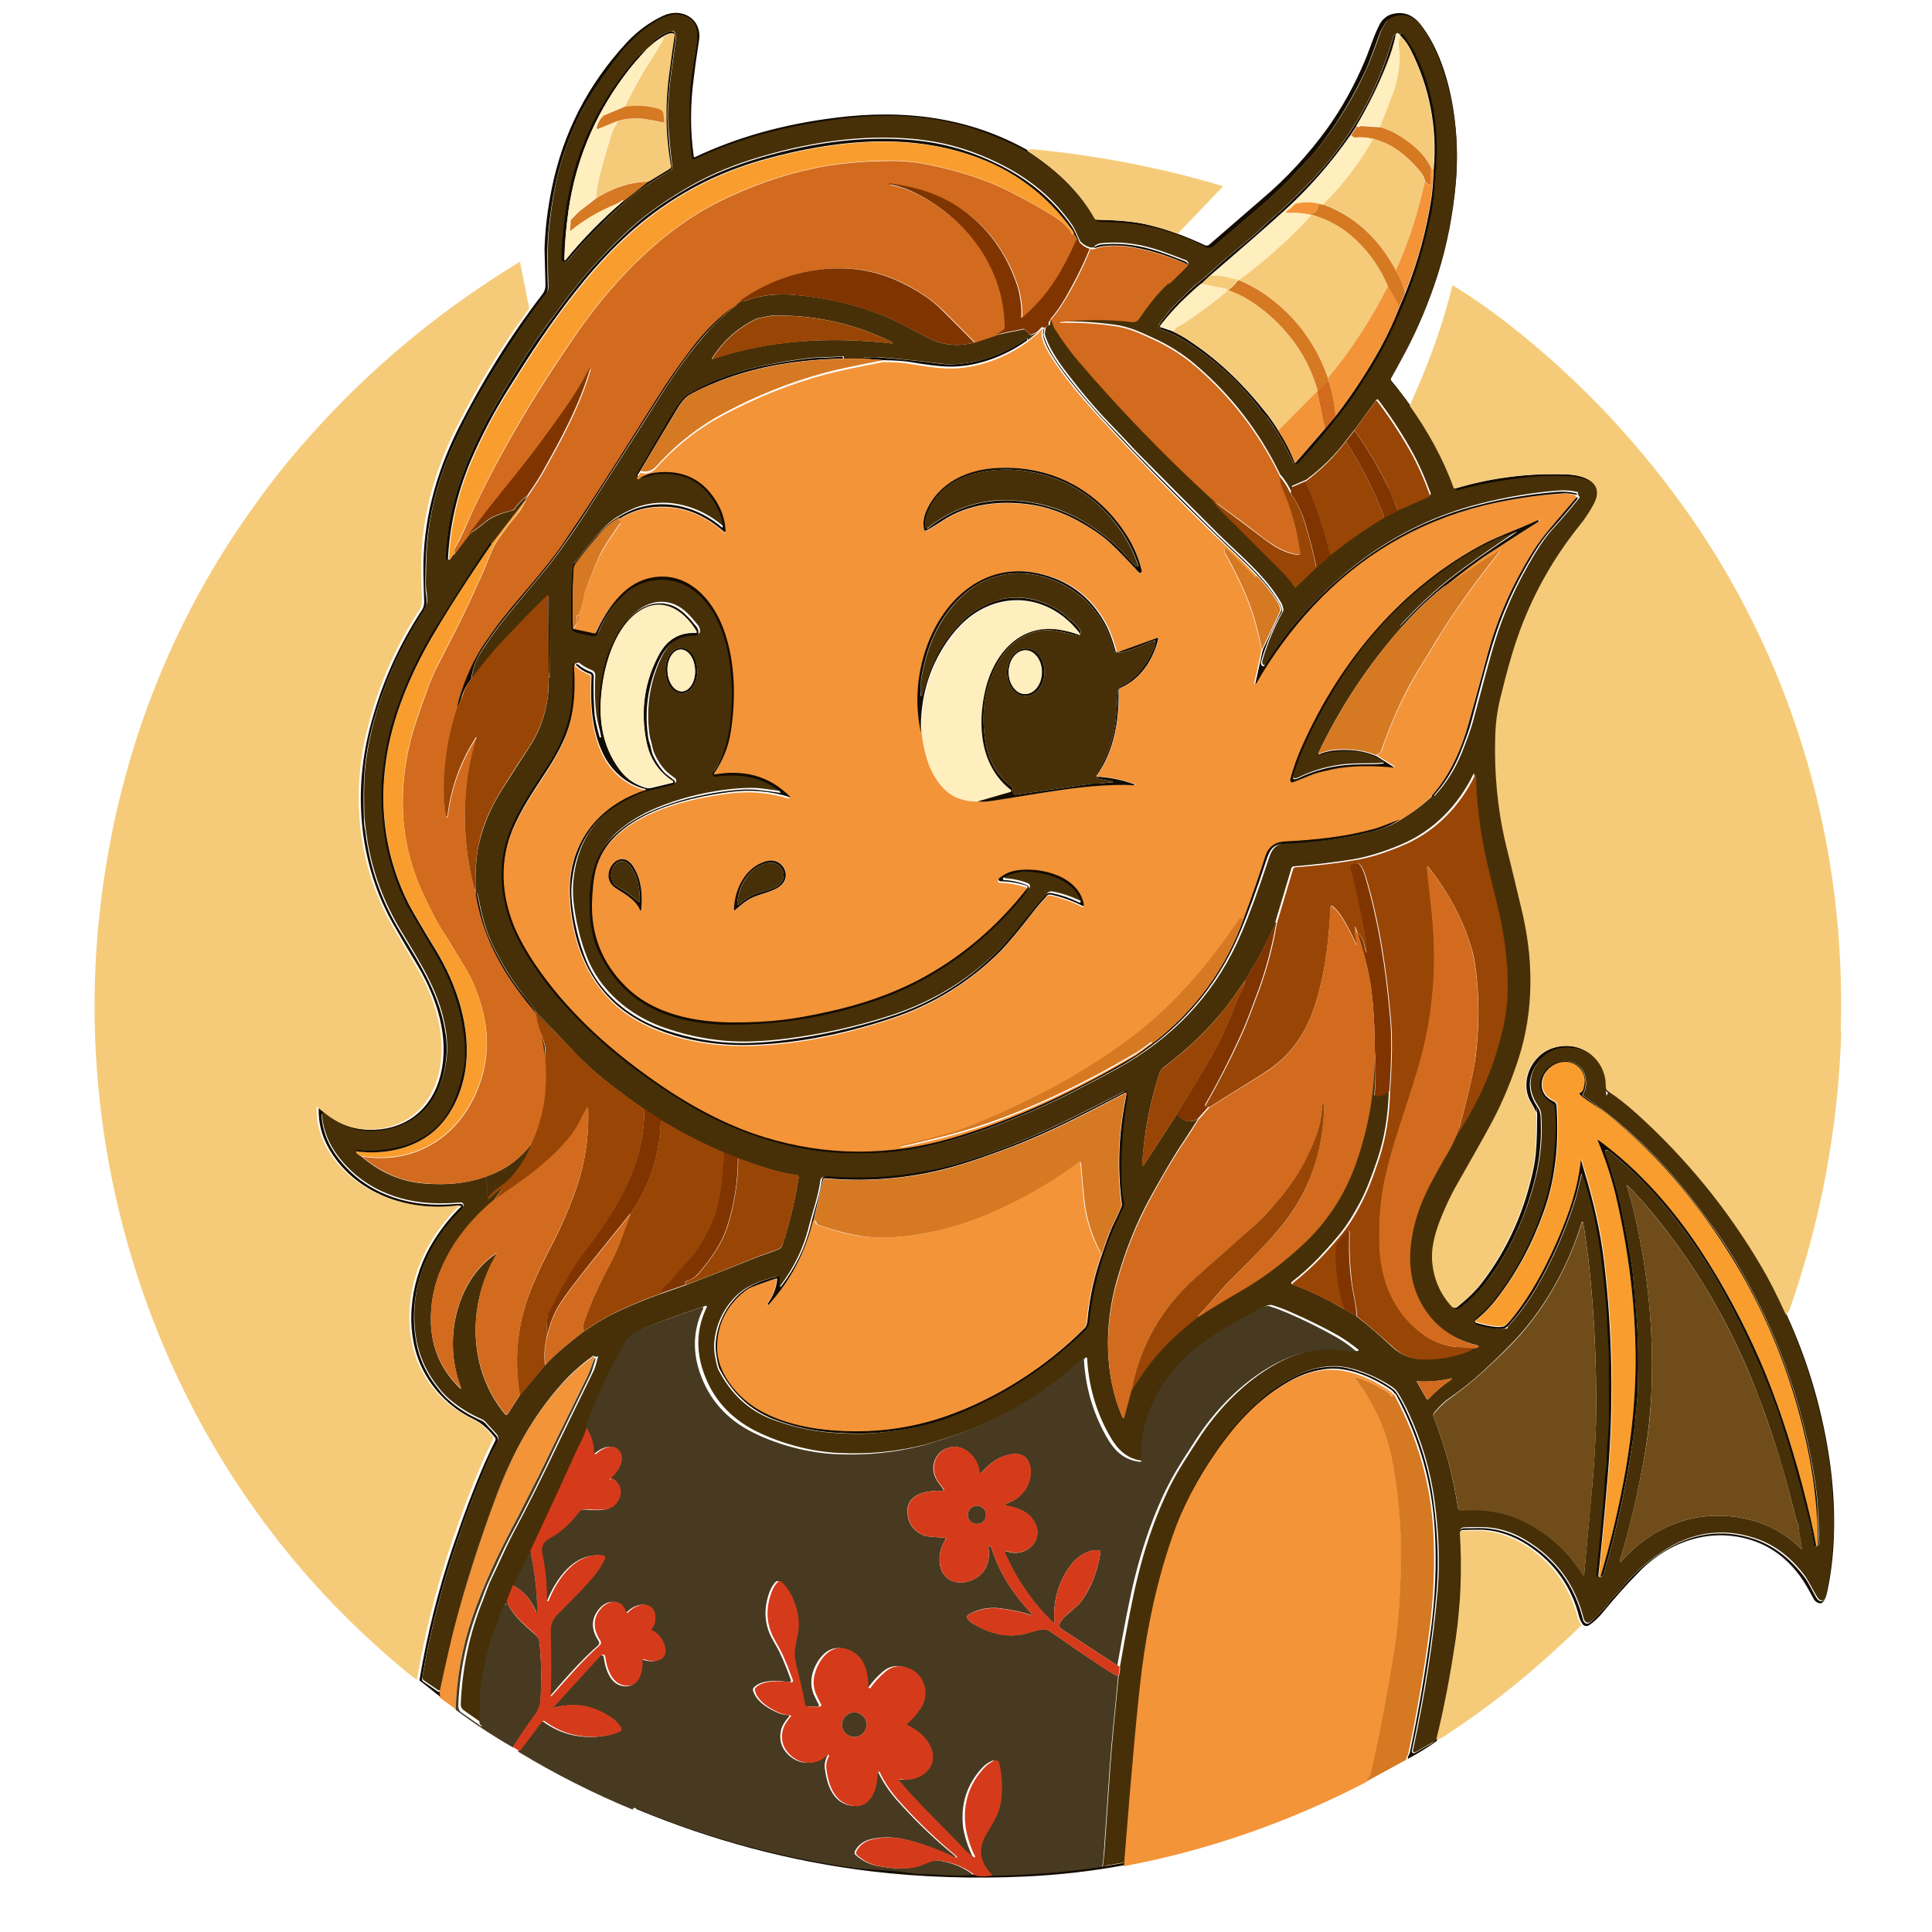 <svg xmlns="http://www.w3.org/2000/svg" id="Calque_1" viewBox="0 0 1024 1024"><defs><style> .st0 { fill: #994505; } .st1 { fill: #f99e2e; } .st2 { fill: #803400; } .st3 { fill: #140c00; } .st4 { fill: #d67923; } .st5 { fill: #ffeebe; } .st6 { fill: #f5cb7a; } .st7 { fill: #6f4c19; } .st8 { fill: #473007; } .st9 { fill: #473a21; } .st10 { fill: #d26b1e; } .st11 { fill: #d53b1a; } .st12 { fill: #f39439; } </style></defs><path class="st3" d="M544.3,79.8c14.5,9.4,26.9,20.5,35.7,35.7.3.5.9.9,1.5.9,7.7.2,17.5.7,25,2.3,11.3,2.5,21.7,6.4,32.2,11.3.7.3,1.5.2,2.2-.3l28.3-24.5c13.1-11.1,24.5-23.6,34.5-37.4,7.4-10.4,14.1-22.3,19.7-35.6,2.7-6.3,4.7-13.3,7.9-19.4,1.1-2.1,3.2-4.1,5.5-5,6.3-2.1,11.6-.4,15.9,4.9,9.8,12.2,15.2,30,17.6,45.4,2,12.9,2.4,25.4,1.4,37.9-1.5,17.6-4.8,34.3-9.8,50-4.7,14.6-10.4,28.1-17,40.6-3.3,6.2-5.9,10.9-7.7,14-.2.3-.1.7,0,.9,14.3,17.5,26.1,36,33.7,57.2,0,.2.3.3.5.2,19.7-5.9,39.9-8.3,60.2-7.4,8.5.4,19.3,4.3,13.7,15.3-2.1,4-4.7,8.1-7.9,12-13.5,16.9-24,35.2-31.3,55.1-3.3,8.8-6.8,20.9-10.5,36.1-1.5,6.4-2.5,13.2-2.7,20.2-.7,19.5,1.2,38.8,5.7,57.7,1.5,6.3,4.1,17.5,8.1,33.4,6.4,26.5,7.1,54.2-1.7,80.6-4.5,13.4-9.8,25.9-16.1,37-4.5,7.9-9.8,17.3-16.1,28.6-3.5,6.1-6.5,12.7-9.4,19.9-2.9,7.6-4.4,14.4-4,20.2.4,9.6,3.9,17.9,10.4,24.9.7.8,1.9.9,2.6.2,4.6-3.6,9.3-8,12.8-12.5,14.2-18.3,23.5-39.9,27.9-62.5,1.1-5.6,1.6-14.2,1.6-26s-.1-1.3-.3-1.9c-.3-.9-1.3-2.6-2.9-5.5-6.4-10.7.1-25.3,11.9-28.9,14.2-4.4,28.5,5.6,28.1,20.7,0,.9.4,1.7,1.2,2.3,4.8,3.2,9.8,7.1,15.2,11.9,26.2,23.5,48.3,50.7,66.4,81.6,3.5,5.9,7.6,14.3,12.7,25,11.7,25.5,19.3,52.1,23.1,79.7,2.8,21.2,2.9,44.2-1,63.9-.7,3.4-1.1,6.4-2.9,8.6-1.5,1.7-4-.1-4.8-1.4-2.9-5.5-5.1-9.1-6.4-11-6.4-9.2-14.8-16.3-25.5-20-22.5-7.7-45.1.2-61.2,16.9-6.9,7-13,14-18.5,20.7-2.4,2.9-4.8,5.2-7.1,6.8-1.4,1-2.6,1-3.7,0-1-1.4-1.6-2.7-2-4-4.1-16.3-13.3-29-27.3-38.2-7.4-4.8-15.9-7.9-25-8.1-3.1,0-6.3,0-9.9.2-.2,0-.4.2-.4.4h0c1.3,19,.5,37.9-2.2,56.8-2.9,20.4-6.3,38.2-10.3,53.2,0,.8-.4,1.4-1.3,2-4,2.8-8.8,5.8-14.3,8.8-.3-.3-.2-.9.2-1.6.3-.7.5-1.1.7-1.5,4.7-22.1,8.4-44,11.2-65.2,2.3-17.7,3.1-35,2.1-52-1.3-25.4-8.1-49.4-20.2-72-.2-.4-.5-.9-1-1.3-.7-.9-1.4-1.6-2.4-2.3-9.4-6.3-22.1-11.8-33.1-10.8-6.7.7-13.1,2.6-19.3,6-16.3,8.9-28,21.5-39.2,37.5-10.4,14.7-18,29.5-22.9,44.1-7.7,22.8-13.3,46.8-16.5,72-2.1,16.8-5.2,51.3-9.4,103.4-17.8,3.3-35.5,5.3-53.1,6.1-26.9,1.3-55.3.4-82-2.8-42.8-5.2-84-16.3-124-32.9-.2-.3-.2-.5,0-.7.3-.3.8-.4,1.2-.2,37.2,15.6,75.8,26.2,115.9,31.7,7.4,1.1,13.3,1.2,21.4,1.7,5.2.4,9.8,1.6,14.6,1.6s6,.2,11,.5c5.2.3,10.7.3,16.3,0,1.9.8,4.6.9,8.3.3,19.4-.2,39.3-1.9,59.3-4.7l9.6-1.6c.4,0,.7-.4.8-.8,1.3-20.6,3.6-41,5.3-61.6,1.4-16.6,2.9-31.4,4.6-44.4,2.6-20.1,7-40.3,13.3-60.5,2.8-9.3,6.1-17.6,9.7-25,5-10.3,11.6-20.8,19.5-31.9,6.4-8.9,14.3-17,22.9-24.1,4.3-3.5,9.5-6.8,15.6-9.9,6.9-3.5,14-5.1,21.2-4.9,3.6,0,7.6.9,12.1,2.5,4.5,1.5,8.3,3.2,11.3,4.9,4.7,2.6,7.4,4.6,8.3,5.7,2,2.8,3.9,6.2,5.8,10.3,7.4,15.7,12.3,31.9,14.4,48.3,2.3,17.2,2.8,32.9,1.6,47.1-2.3,27.1-6.7,55.3-13.1,84.8-.1.5.2,1.1.8,1.2h.7l8.9-5.1c1.2-.7,2.1-1.9,2.4-3.2,1.6-7.3,3.2-13.7,4.4-19.5,2.9-14,5.1-27.4,6.5-40.3.5-5.5.9-9.2,1-11.2.3-8.7,1.4-15.6,1.2-23.8-.1-5.3-.4-9.6-.8-12.5-.3-2.3.7-3.5,2.7-3.6,1.5,0,4.3,0,8.3-.1,8.2,0,16.4,2.5,23.6,6.7,16.3,9.6,26.6,23.7,31.1,42.2,0,.1,0,.3.2.4.9,1.5,2.1,1.9,3.5.7,1.4-1.1,3.8-3.5,7.4-7.3,1.3-1.4,2.1-2.4,2.4-2.9,1.5-2.6,3.9-4.3,6.2-7.1,5.8-7.3,13-13.9,21.8-19.7,15.6-10.4,32-12.8,49-7.2,11.3,3.7,20.4,11.5,27.1,20.7,2.2,2.9,4.6,8.4,6.3,10.9,1.4,2,3.5,1.9,4.1-.5,1.6-6.2,2.7-12.9,3.3-19.9.7-8.4,1.1-13.5,1.1-15.3.2-8-.4-15.7-.8-20.8-.2-4.3-.5-7.9-.9-10.6-6.2-48.3-25.2-96.7-54.3-135.7-5.3-7.1-10.8-14.1-16.5-21.1-4.9-6-10.7-12.2-17.3-18.8-1.7-1.6-4.5-4.4-8.2-8.1-6.8-6.7-13.7-12.4-21.1-17.2-1-.7-1.6-1.7-1.6-2.9,0-9.1-4-15.5-12.1-19.3-1.3-.7-3.7-1.1-7-1.3-5.6-.3-10.1,1.1-13.7,4.4-8.2,7.4-9.5,17.3-3.2,26.4,1.1,1.5,1.6,3.2,1.7,4.9.7,10.8-.2,21.5-2.7,32.2-4.7,19.5-12.5,37.2-23.9,53-4.7,6.7-10.1,12.3-16.5,17.1-1.1.9-2.6.8-3.5-.2-6.7-6.9-10.4-15.1-11-24.4-.5-8,1.4-15.3,4.5-22.9,3.6-8.9,8.3-17.8,13.7-27.2,6-10.1,10.9-19.1,14.8-26.8,7-13.4,12.1-27.2,15.7-41.1.9-3.5,1.6-7.5,2.2-12,.8-5.9,1.2-10,1.3-12.2.3-6.4-.3-16.5-2-29.8-1-7.5-3.6-19-5-24.5-6.8-25-11.9-48.9-11.6-73.9.1-7.5-.4-14.4,1.2-21.7,2.6-12,5.6-23.2,8.8-33.8,4.7-15.2,11.6-30.1,20.7-44.8,2.7-4.5,6.1-9.3,9.9-14.5,6.1-8.2,9.6-13,10.4-14.2,1.6-2.8,2.6-5.3,2.9-7.5,1.1-8.1-11.9-9.3-17.6-9.5-5.5-.2-9.4-.2-11.7,0-15.6,1.1-30.4,3.6-44.5,7.4-.9.2-1.6-.2-2-1-8-20.7-19.1-39.5-33.3-56.1-.8-.9-.9-2.2-.2-3.3,18.1-29.9,29.2-62.1,33.4-96.3,3.1-24.9.7-49.6-8.6-72.8-2.7-6.8-5.8-12.4-9.3-16.9-4.5-5.8-11.8-7.1-17.7-2.5-.3.2-.5.5-.7.9l-2.6,4.6h0c-3.9,10.7-6.3,17.1-7.4,19.5-6.8,14.8-15.3,29-25.7,42.3-1.7,2.2-4.5,5.3-8.3,9.3-2.8,3.1-5.7,6-8.6,9.1-3.6,3.6-8.5,8.2-14.7,13.5-8.1,6.9-16,13.7-24,20.5-1.2,1-2.8,1.2-4.3.4-13.6-7.1-29.6-11.9-45.4-12.9-3.5-.2-7.2-.3-11-.4-.8,0-1.4-.4-1.7-1.1-3.1-5.1-6.4-10.6-10.8-14.9-3.5-3.4-6-6-7.6-7.7-2.6-2.7-6.8-6-12.5-9.9-4.4-2.9-8.9-5.6-13.6-7.7-10.3-4.7-19.6-8.2-28-10.3-14.5-3.7-29.6-5.1-45.1-4.5-15.5.7-31.7,3.1-49.1,7-15.7,3.6-30.9,8.8-45.7,15.7-.7.3-1.3,0-1.6-.5v-.3c-.3-2-.7-4.1-.8-6.7-.5-8.2-.7-17.3-.3-27.5.1-3.5,1.1-11,3.1-22.5,1.4-8.5,2.1-17.5-9.4-18.8-6.8-.8-16.8,6.5-21.5,10.8-2.4,2.2-6.5,6.2-8.7,9.1-6.5,8.5-12,16.1-16.1,22.8-5.6,8.8-10.3,19.4-14.4,31.7-3.2,9.7-5.7,21.6-7.3,35.7-.7,5.9-1,11.6-1,16.9s.1,12.8.3,16.9c0,1.5-.4,2.9-1.3,4-2.2,2.6-4.1,5.2-5.9,7.6-11.8,16.7-22.3,33.2-31.5,49.4-3.3,5.7-7.1,13.4-11.6,23.1-8.9,19.5-13.6,39.5-14.4,60-.3,8.8-.3,14.2-.2,16,0,.3,0,.7.1,1,.3,2.1.5,4.3.5,6.3s-1,3.3-2.7,6c-10.1,15.7-18.1,32.9-23.8,51.4-3.3,10.6-5.5,21.2-6.4,31.5-.5,6.2-.7,14.8-.3,25.9,0,1.5.2,3.6.7,6.1.4,3.5.8,5.5.9,6.1,2.7,16.6,8.6,32.3,17.5,46.9,11.6,19.1,21.2,34.1,24.2,54.5.7,4.7.8,8.9.3,12.9-1.5,12.9-5.9,24-16.4,31.7-6.2,4.6-13.6,7.1-22.3,7.4-9.5.3-18.1-2.8-26-9.6-.3-.3-.9-.2-1.2,0-.1.2-.2.4-.2.7.5,7.2,2.8,13.9,6.9,19.9,12.5,18.4,32.9,27.3,55,27.4,3.7,0,7.5-.2,11.6-.5.8,0,1.5.5,1.6,1.3,0,.3,0,.7-.2.9-1.4,2.4-3.1,3.5-4.5,5.1-16.5,17.8-24.8,42.3-20.1,66.5,1.4,7.4,4.3,14.1,8.5,20.2,2.1,2.9,5.2,7.2,8.5,10,5.1,4.5,10.8,8.1,17.2,10.8.9.3,1.6,1,2.3,1.6l5.9,6.5c1,1.1,1.2,2.7.4,3.9-2,3.4-3.1,5.6-3.5,6.4-16.5,37.9-29.7,78.3-36.3,118.6,0,.5.1,1.2.7,1.5l7.7,5.3c.3.2.8.1,1-.2,0,0,0-.1.1-.2,2.9-12.8,5.3-23.2,7.2-31.2,5.1-21.7,13.4-46.6,21.7-69.2,8.3-22.7,19.3-43.5,35.8-61.9,4.7-5.2,10.1-10,16.3-14.5.2-.1.4,0,.5,0v.7c-2.8,2.4-6.1,4.7-8.6,7.1-12.8,12.1-23.1,26.2-31.2,42.3-4.4,8.6-8.6,18.8-13,30.7-7.2,20-13.4,39.1-18.3,57.3-3.5,12.7-5.3,22-9.3,39.7v.9c.4,1,.4,1.6,0,2l-12-9.5c4-24.1,9.9-47.7,17.7-70.7,5.9-17.3,11.6-32.4,17.2-45.1,2.2-5,4-8.7,5.3-11.2.3-.5.2-1.2-.1-1.6-3.3-4-6.3-7.4-11.7-10-12.8-6.1-23-17-28.3-29.8-8.3-20.4-4.4-45.7,7.4-64.5,4.3-6.9,9.2-13,14.6-18.2.1,0,.1-.3,0-.4h-.2c-26.7,3.8-56.9-6.4-70.4-31.3-3.5-6.4-5.1-13.2-4.9-20.5,0-.1.1-.3.3-.3h.2c8,6.9,15.1,11.5,26,11.8,19.4.5,33.7-10.8,38.2-29.5,4.7-19.5-2.1-40.4-12.2-57.4-4.6-7.6-8.8-14.7-12.7-21.6-18-31.3-21.7-68.7-12.9-103.6,5.7-22.6,14.9-43.6,27.7-63.2,1-1.4,1.4-3.2,1.3-4.9-.2-4.3-.3-9.3-.4-15.1-.4-26.9,6.4-52.1,18.5-76.4,12.8-25.3,27.6-49.1,44.7-71.3,1-1.3,1.5-2.9,1.5-4.7l-.5-19c.3-10.5,1.6-21.2,3.8-32,6-29.7,19.2-55.3,39.7-77.5,5.7-6.1,12.2-10.9,19.5-14.3,9.8-4.5,20.6,1.6,18.9,13.1-1.4,8.9-2.3,15.6-2.8,20-1.9,14.3-1.9,28.1,0,41.5,0,.2.2.4.5.4h.1c22.1-10.5,47-17.5,74.5-20.9,36-4.6,71-.5,102.9,17.8h-1.5Z"></path><path class="st8" d="M584.5,989.5c.3-2.8.7-5.5.9-8.1,1-15.1,2.1-30.1,3.1-45.2,1.1-15.5,2.9-31.7,4.4-47.7.7-2.1.9-3.8.7-5.2,3.8-21.7,6.9-37.4,9.3-47.1,3.7-15.4,8.5-29.3,14.2-42,5.3-12,9.8-18.5,17.9-31.1,10.7-16.6,24.9-31,41.5-40.3,13.5-7.5,27.8-9.7,42.8-6.7.3,0,.7-.1.7-.4s0-.4-.2-.5c-3.3-2.7-6.7-5-10.1-7.1-7.7-4.4-16.5-8.7-26.1-12.9-2.7-1.2-5.9-2.4-9.5-3.5-.3,0-.7-.1-1,0-1.1,0-2.3.5-3.7,1.3-13.1,7.4-27.1,14.4-37.2,23.6-9.8,8.8-17,19.3-21.7,31.4-3.4,8.8-4.4,16.3-3.8,25.5,0,.4-.3.8-.7.8h-.1c-8.7-.9-13.7-6-18.1-13.9-7-12.5-10.8-26-11.6-40.4,0-.3-.2-.5-.5-.5s-.2,0-.3.1c-20.3,18.4-44.7,33.2-71,41.7-7.6,2.5-12.3,3.9-14.2,4.4-14.6,3.7-29.9,5.2-45.8,4.4-14.4-.7-30.2-4.9-43.2-11.3-14.2-7-23.8-17.8-28.6-32.3-3.9-11.7-3.2-22.9,2-33.7.1-.2,0-.5-.2-.7h-.3c-15.2,5.2-25.5,8.5-36,13.6-.5.3-1.1.7-1.5,1.1-1.5,1.5-2.6,2.7-3.1,3.7-8.8,15.1-16,30.4-21.4,46.1-.7,2.2-1.4,4.3-2.4,6.1-1.6,3.2-2.4,4.8-2.4,4.8-8.4,18.4-16.8,36.5-25.1,54.4l-9.2,18-3.3,8.5c0,.7-.3,1.1-.9,1.3-.5.1-.9.5-1.1,1.1-1.7,5-3.8,10.4-5.9,16.3-1.3,3.4-2.8,9.7-4.8,19-1.7,8.3-1.3,14.4-1.6,25.7,0,.4.1.8.4,1.1s.5.4.9.7v.2h0s-.1,0-.2.1h-.1l-10.6-7.4c-1.1-.8-1.7-2.1-1.6-3.4.8-18.9,4.6-37.1,11.7-54.7,1.6-4,2.8-8,4.7-11.8,3.5-7.1,7.1-15.7,11.3-23.7,7.7-14.3,16-31,25-49.9,2.1-4.5,8-16.5,17.6-36.1.7-1.2,1.4-3.8,2.5-7.9h0c-.1-.1-.2-.2-.3-.2s-.2,0-.3.2h0c0,.2-.2.4-.3.5,0-.2,0-.3-.2-.4-.1-.1-.3-.2-.5-.1-.2,0-.4.1-.5.3v-.4c0-.2-.1-.3-.3-.3h-.2c-6.1,4.4-11.6,9.3-16.3,14.5-16.5,18.3-27.5,39.3-35.8,61.9-8.3,22.6-16.6,47.5-21.7,69.2-1.9,8-4.3,18.3-7.2,31.2,0,.4-.4.7-.9.5h-.2l-7.7-5.3c-.5-.3-.8-1-.7-1.5,6.7-40.3,19.9-80.7,36.3-118.6.4-.9,1.5-3.1,3.5-6.4.8-1.3.5-2.8-.4-3.9l-5.9-6.5c-.7-.7-1.4-1.3-2.3-1.6-6.4-2.8-12.1-6.4-17.2-10.8-3.3-2.8-6.4-7-8.5-10-4.1-6-7-12.8-8.5-20.2-4.7-24.2,3.6-48.8,20.1-66.5,1.5-1.6,3.2-2.8,4.5-5.1.4-.7.2-1.5-.5-2-.2-.1-.5-.2-.9-.2-4,.4-7.9.5-11.6.5-22-.1-42.4-8.9-55-27.4-4-6-6.4-12.7-6.9-19.9,0-.4.3-.9.8-.9s.4,0,.7.2c7.9,6.8,16.5,9.9,26,9.6,8.6-.3,15.9-2.7,22.3-7.4,10.5-7.7,14.8-18.9,16.4-31.7.4-3.8.3-8.2-.3-12.9-2.9-20.4-12.7-35.5-24.2-54.5-8.8-14.7-14.7-30.3-17.5-46.9,0-.5-.3-2.6-.9-6.1-.3-2.5-.5-4.6-.7-6.1-.4-11-.3-19.6.3-25.9,1-10.4,3.2-20.8,6.4-31.5,5.7-18.5,13.6-35.7,23.8-51.4,1.9-2.8,2.7-4.8,2.7-6,0-2.1-.1-4.3-.5-6.3,0-.3,0-.7-.1-1-.2-2,0-7.3.2-16,.7-20.5,5.5-40.5,14.4-60,4.5-9.7,8.3-17.5,11.6-23.1,9.3-16.3,19.9-32.7,31.5-49.4,1.7-2.4,3.7-5,5.9-7.6,1-1.1,1.4-2.6,1.3-4-.2-4.1-.3-9.7-.3-16.9s.3-11,1-16.9c1.6-14.1,4-26,7.3-35.7,4-12.3,8.8-22.8,14.4-31.7,4.1-6.7,9.5-14.3,16.1-22.8,2.2-2.8,6.3-6.9,8.7-9.1,4.7-4.3,14.6-11.6,21.5-10.8,11.5,1.3,10.8,10.3,9.4,18.8-2,11.5-2.9,19-3.1,22.5-.3,10.3-.2,19.4.3,27.5.2,2.4.4,4.7.8,6.7s.8,1.1,1.4,1h.3c14.7-6.9,30-12.1,45.7-15.7,17.2-3.9,33.6-6.2,49.1-7,15.5-.7,30.5.8,45.1,4.5,8.4,2.1,17.7,5.6,28,10.3,4.7,2.2,9.3,4.7,13.6,7.7,5.8,3.9,10,7.3,12.5,9.9,1.6,1.7,4.1,4.3,7.6,7.7,4.4,4.4,7.9,9.8,10.8,14.9.3.7,1.1,1,1.7,1.1,3.8.1,7.4.2,11,.4,15.8.9,31.7,5.8,45.4,12.9,1.4.8,3.1.5,4.3-.4,8-6.8,15.9-13.6,24-20.5,6.3-5.3,11.2-9.9,14.7-13.5,2.9-2.9,5.8-6,8.6-9.1,3.8-4,6.5-7.1,8.3-9.3,10.5-13.3,19.1-27.4,25.7-42.3,1.1-2.4,3.6-8.8,7.4-19.4h0c0-.1,2.6-4.7,2.6-4.7.2-.3.4-.5.7-.9,5.9-4.6,13.2-3.3,17.7,2.5,3.4,4.5,6.5,10.1,9.3,16.9,9.3,23.1,11.6,47.9,8.6,72.8-4.1,34.4-15.3,66.4-33.4,96.3-.7,1-.5,2.3.2,3.3,14.2,16.7,25.3,35.3,33.3,56.1.3.8,1.2,1.2,2,1,14.1-3.8,28.9-6.3,44.5-7.4,2.4-.2,6.3-.1,11.7,0,5.7.2,18.5,1.3,17.6,9.5-.3,2.3-1.3,4.8-2.9,7.5-.8,1.3-4.3,6-10.4,14.2-3.9,5.2-7.2,10-9.9,14.5-9.1,14.7-16,29.7-20.7,44.8-3.3,10.6-6.2,21.8-8.8,33.8-1.6,7.4-1.1,14.3-1.2,21.7-.3,25,4.8,48.9,11.6,73.9,1.5,5.5,4.1,17,5,24.5,1.6,13.4,2.3,23.3,2,29.8-.1,2.2-.5,6.2-1.3,12.2-.5,4.6-1.3,8.6-2.2,12-3.5,14-8.7,27.7-15.7,41.1-3.9,7.6-8.9,16.6-14.8,26.8-5.5,9.4-10.1,18.2-13.7,27.2-3.1,7.6-5,14.9-4.5,22.9.7,9.4,4.4,17.6,11,24.4,1,1,2.5,1.1,3.5.2,6.3-4.8,11.8-10.6,16.5-17.1,11.2-15.8,19.2-33.5,23.9-53,2.5-10.6,3.5-21.4,2.7-32.2,0-1.7-.7-3.4-1.7-4.9-6.3-9.1-5-19,3.2-26.4,3.6-3.3,8.2-4.8,13.7-4.4,3.4.2,5.7.7,7,1.3,8.1,3.8,12.1,10.3,12.1,19.3s.7,2.3,1.6,2.9c7.3,4.8,14.3,10.6,21.1,17.2,3.7,3.7,6.5,6.4,8.2,8.1,6.7,6.4,12.4,12.7,17.3,18.8,5.7,6.9,11.1,13.9,16.5,21.1,29.1,39.1,48.1,87.3,54.3,135.7.3,2.7.7,6.3.9,10.6.2,5.2,1,12.9.8,20.8,0,1.7-.4,6.9-1.1,15.3-.5,7-1.6,13.5-3.3,19.9-.7,2.5-2.7,2.6-4.1.5-1.7-2.5-4.3-7.9-6.3-10.9-6.7-9.3-15.6-17-27.1-20.7-17-5.6-33.4-3.2-49,7.2-8.7,5.8-16,12.3-21.8,19.7-2.3,2.8-4.7,4.6-6.2,7.1-.3.5-1.1,1.5-2.4,2.9-3.5,3.8-6,6.3-7.4,7.3-1.4,1.1-2.6.9-3.5-.7,0-.1-.1-.3-.2-.4-4.5-18.4-14.8-32.5-31.1-42.2-7.1-4.3-15.3-6.8-23.6-6.7-3.9,0-6.8,0-8.3.1-2.2,0-3.1,1.3-2.7,3.6.3,2.9.7,7.2.8,12.5.2,8.2-.9,15.1-1.2,23.8,0,2.1-.4,5.8-1,11.2-1.4,12.9-3.6,26.3-6.5,40.3-1.2,5.8-2.6,12.3-4.4,19.5-.3,1.3-1.2,2.5-2.4,3.2l-8.9,5.1c-.4.2-1.1,0-1.3-.3-.1-.2-.1-.4,0-.7,6.4-29.5,10.8-57.7,13.1-84.8,1.2-14.2.7-29.9-1.6-47.1-2.2-16.5-7-32.6-14.4-48.3-2-4-3.8-7.5-5.8-10.3-.8-1.2-3.5-3.1-8.3-5.7-3.2-1.7-6.9-3.4-11.3-4.9-4.5-1.5-8.5-2.4-12.1-2.5-7.2-.2-14.3,1.4-21.2,4.9-6.2,3.2-11.3,6.4-15.6,9.9-8.7,7.1-16.5,15.3-22.9,24.1-8,11-14.5,21.6-19.5,31.9-3.6,7.3-6.9,15.6-9.7,25-6.3,20.3-10.8,40.5-13.3,60.5-1.6,13-3.2,27.7-4.6,44.4-1.7,20.6-4,41-5.3,61.6,0,.4-.3.8-.8.8l-9.6,1.6-.4.5ZM347.6,22.1l-4.4,3.7c-2,.9-4.1,2.7-6.5,5.6-16.4,19.3-27.4,40.3-33.2,62.7-3.2,12.3-5.1,26.5-5.9,42.3,0,.3,0,.7.1.9.4,1.1,1.3,1.5,2.5,1.2.3,0,.7-.2.9-.5,5.9-7.1,12.3-14.1,19.4-20.8,7.4-7.2,13.7-13.3,20.4-17.8,4.7-3.1,9.5-6.1,14.5-9.1.7-.4,1.1-1.2,1-2-.9-6.3-1.6-14.4-2.3-24.1-.3-5,.2-8.8.5-14.1.7-9.7,2.4-19.4,3.6-29.2.1-1.3,0-2.4-.4-3.5-.3-.9-1.3-1.3-2.2-1-2.9.9-5.7,2.3-8,4.4-1,.9-1.1,1.3-.2,1.3h.1ZM741.8,18.5c-.2-.3-.4-.5-.7-.7-.3-.1-.5-.1-.8,0-.1.1-.3.3-.4.7-.3-.1-.5-.2-.8-.1-.2,0-.4.2-.5.5-5.3,18.7-13,35.6-22.9,50.7-7.1,10.8-14.8,20.4-23.1,28.6-6,5.9-10.1,10-12.5,12.3-2.2,2.1-4.1,3.8-5.9,5.2-.9.7-2.8,2.5-5.7,5.3-6,5.9-16.1,13.4-24,20.6-2.3,2.2-4.9,4.4-7.7,6.8-3.6,2.9-5.8,4.8-6.5,5.6-3.4,3.6-7.6,7.2-11.1,11.5-2.5,3.1-3.9,4.9-4.5,5.7-.8,1.1-.5,2.5.5,3.4.2.1.4.2.7.3,3.4,1.1,6.5,2.4,9.2,4,17,10.1,31.3,22.7,42.7,38,1.5,2,3.3,3.5,4.7,5.6,5.2,7.5,9.5,15.1,12.8,22.6.3.9,1.4,1.2,2.2.9.2,0,.4-.2.5-.4,8.8-9.6,16.9-19.1,24.1-28.6,4.9-6.4,7.5-10.9,12.9-19.2,5.3-8.3,10.5-17.8,15.2-28.4,4.4-9.8,8-18.9,10.7-27.3,2.5-7.6,5-17.1,7.5-28.5.8-3.5,1.3-7.4,1.6-12,.8-9.1,1.1-14.7,1.2-17.1.8-20.1-2.9-38.7-11.1-56-1.7-3.7-4-7.2-6.8-10.5-.3-.4-.9-.4-1.3-.1,0,0,0,.2-.1.7h.1ZM240.3,294c.1-.4.3-.7.7-.8l7.6-10.1c2.8-1.7,5.5-3.6,8-5.8,4.7-3.9,9.3-5.2,15.3-6.8.3,0,.7-.3.9-.7,1.9-2.8,4.3-5.2,7-7.2-.9,1.1-1.3,1.9-1.2,2.4l-17.9,23.2v-.4c-.2-.2-.4-.2-.7,0h0c-9.8,13.7-17.6,26.6-28.5,44.1-10.4,16.5-18.3,33.9-23.8,52.3-1.9,6.3-3.5,14.9-4.8,25.7-.9,7.3-.9,15.1-.1,23.1,1,9.7,2.2,17.3,3.8,22.8,3.2,10.8,7,20,11.2,27.6,1.6,2.8,6.1,10.5,13.4,22.8,7.1,12,11.9,24.8,14.2,38.3,1.2,6.8,1.5,12.7,1.1,17.6-.4,5.1-1.7,10.8-4,17.2-5.1,15.1-15.4,24.5-30.5,28.6-7.3,2-14.8,2.4-22.7,1.5-.2,0-.3,0-.4.2,0,.2,0,.4.1.7-.2.3-.2.7.2,1,1.3,1.1,2.2,1.6,2.7,1.9,9.8,8.4,20.8,13.1,33.1,14.1,14.4,1.1,28-.5,41-7.4,6.1-3.3,11.5-8,16.1-14.2-2.9,7.9-7.3,14.7-13.3,20.7s-.8.7-1.2,1c-3.5,2.3-6.4,5-9.1,8M258.5,635l.3.2h.3c2-1.9,4-3.6,6.1-5.3.2-.2.5-.2.8,0,.1,0,.1.3,0,.4l-4.5,6.1c-12.2,10.3-21.4,22-27.3,35.3-4.1,9.3-6.1,19.1-5.8,29.3.4,13.9,5.6,25.4,15.5,34.9,0,0,.3.1.4,0v-.3c-3.8-10.1-5.1-20.7-3.8-31.5,1.9-15.4,9.3-30.9,22.4-39.6h.3v.3c-15.5,26.2-15.5,60.7,4.5,84.8.3.3.9.4,1.2.1,0,0,.1-.1.2-.2l6.4-10,13.4-16c6.4-6.8,12-11.1,20.1-17.5,5.9-4,11.3-7.4,16.3-9.8,7.2-3.6,15.4-7,24.7-10.3l13.4-4.7c12.3-4.7,24.5-9.5,36.7-14.4,3.6-1.5,8.1-2.8,12.1-4.4,1.3-.5,2.3-1.5,2.7-3.1,3.7-11.5,6.5-23.2,8.4-35.3,0-.5-.2-1-.8-1.1h0c-10.8-1.4-20.9-5.1-31.4-8.9l-7.4-2.9c-11-4.7-22.3-10.5-33.5-17.2l-8.6-5.8c-5.8-4-11.8-8.4-18-13.2-5.8-4.4-11.2-9.2-16.4-14.3l-20.7-21.8h0l-1.6-1.3c-.2-.2-.4-.4-.5-.7-1-1.7-3.5-5.1-7.4-10.1-5.3-6.7-10.4-14.9-15.2-24.5-4.9-9.9-6.3-17-8.7-28.7,0-.1-.2-.2-.3-.2,0,0-.1,0-.2.1,0,.2-.1.4-.1.8l-.4-2c-.3-9.5.2-17.6,1.6-24.2,2.1-9.7,6.1-19.5,12.2-29.2,4.8-7.6,9.7-15.2,14.6-22.7,5.3-8,8.6-17,9.9-27.1.2-1.6.4-5.7.5-12.1v2.1c.1,0,.2.2.3.2h0c.1,0,.2-.1.2-.2l-.3-41.1c0-.1,0-.2-.2-.2h0c-.2,0-.2.2-.2.3v-1.5c-.1-.2-.3-.4-.7-.4s-.2,0-.3.1c-8.5,8.4-16.9,17-25,25.7-5,5.3-9.9,12-14.8,18.1.7-5.7,2.6-10.9,5.9-15.7,4.8-7.3,9.3-13.4,13.3-18.3,12.5-15.1,18.8-22.6,18.8-22.6,7-8.4,15.2-19.9,24.4-34.3,12.1-18.8,24.8-38.6,38-59.6,6.5-10.4,14.5-21.5,21.4-29.7s10.7-11.5,18.1-17.8c.4-.9,1.4-1.6,2.7-2.3h1.9c8.1-3.1,16.6-4.1,25.4-3.5,17.1,1.3,33.3,5,48.4,11.1,7.3,2.9,14,6.7,22.7,11.3,8.2,4.4,16.8,5.3,25.7,2.9l11.9-4,14.1-2.9c.2,0,.4,0,.7.2l2.5,2.5c.3.3.9.4,1.3.2l2.7-1.2-5,4v-.4c0-.1,0-.3-.1-.4h-.3c-9.2,6.2-18.9,10.4-28.8,12.3-6.3,1.2-11.7,1.6-16.1,1-13.3-1.7-24.7-2.8-33.8-3.5-1.4,0-4,0-7.6.1-.1,0-.2,0-.2.2s0,.2.2.2l1.3.3h-12.3c0-.1.2-.5.2-.5.1-.2,0-.5-.2-.7h-.2c-4,.2-8.1.4-12.1.5-5.8.1-15.1,1.4-27.8,3.9-12.2,2.3-23.9,6.2-35.3,11.8-4.4,2.1-7.4,4-8.9,5.8-2,2.1-4.6,5.9-7.7,11.2-5.8,9.7-11.5,19.4-17.1,29.1-.1.2-.2.4-.1.5,0,.2,0,.4.2.5,0,.2.5.4,1.2.5,1.7-.4,3.5-.9,5.2-1.3,2.2-.5,3.9-.9,5.2-1,14.8-1.1,25.4,5.3,31.7,19.1,1.3,2.8,2.1,5.8,2.3,8.8,0,.2-.1.4-.3.4h-.3c-12-10.3-28.6-15.1-43.7-10.5-3.8,1.1-8,3.2-12.5,5.9-6,3.7-11.3,10.4-15.4,15.5-3.1,3.9-5.3,6.8-6.8,8.4-.2.2-.3.5-.4.9-.9,5.5-1.2,15.8-1.1,31,0,2.1.4,3.4,1.2,3.9.3.2.5.3.9.5,0,0,2.8.7,8.5,2,1.9.4,3.2-.3,3.9-2.2,4.4-10.3,12.5-21.9,23.1-25.7,18.4-6.8,33.6,5,40.7,21.3,3.1,7.1,5,14.5,5.9,22.1.2,1.5.5,5.7,1,12.2.4,5.7-.3,13.1-.8,17.5-.9,8.4-3.1,16.1-6.5,23.1,0,.2-.2.3-.3.4l-2.4,3.5c-.4.8-.3,1.6.4,2.2.3.2.8.3,1.1.2,12.2-2,24.3,0,34.3,8.1.1,0,.1.2,0,.3,0,0-.1.1-.2,0-6.2-.9-10.4-1.4-12.4-1.6-4.7-.3-10.8,0-18.2,1-12.4,1.7-24.1,4.8-35.1,9.3-8.5,3.5-15.8,8-21.7,13.4-7.6,7.1-11.9,16.3-13,27.6-.3,4.1-.5,7.3-.5,9.3,0,10.4,1.7,19,4.9,25.7,9.2,19.4,24.8,31.3,46.6,35.9,7.1,1.5,14.3,2.3,21.7,2.3,28.8.3,56.4-4.5,82.7-14.3,26.9-10,50.9-27.4,70-49.1,2.9-3.4,5.1-6.1,6.7-8.4.4-.7.2-1.5-.4-2,0,0-.1,0-.2-.1-3.7-1.6-7.9-2.5-12.3-2.8-.3,0-.5-.3-.5-.7s0-.3.2-.4c2.9-2.1,6.1-2.5,10.4-3.4h1.1c6.8.4,12.7,1.6,17.7,3.8,4.8,2.1,10.3,6.5,11.8,11.9,0,.3,0,.8-.4.8h-.4c-5.1-2.5-10.1-4.1-14.9-5-1.1-.2-2.2.2-2.8,1-7.1,7.7-14.7,18.4-21.3,25.5-17,18.3-37.6,31.4-62,39.3-17.7,5.7-35.8,9.7-54.1,12.1-12.8,1.6-24,2.1-33.8,1.2-11.2-1-22.3-3.5-33.1-7.4-17.2-6.3-32.5-19.2-39.4-36.4-3.7-9.3-6.1-19.2-7.3-29.6-.4-3.7-.4-7.2-.2-10.5,1.7-19.7,10.5-34.9,28.4-44.2,5-2.6,8.6-4.1,10.8-4.8,5.3-1.3,10-2.5,14.3-3.5.8-.2,1.3-1,1.1-1.7,0-.3-.2-.5-.4-.8-1.9-1.6-4.1-2.9-5.9-5-2.3-2.6-4-5.5-5.3-8.4-.9-2.1-1.2-4.5-1.7-6.3-.4-1.2-.8-2.8-1-4.8-1.5-12.3,0-24.2,4.7-35.8,3.7-9.3,9.4-16.7,20.5-16.3.9,0,1.7-.5,1.7-1.4.1-1.2-.3-2.4-1.2-3.5-3.5-4.4-7.4-8.9-12.4-10.9-12.4-4.9-23.7,4.5-29.5,15.2-2.8,5.3-4.9,9.8-5.9,13.4-3.1,10.3-4.4,21.1-3.8,32.5,0,1.3.4,4,1.2,8.2,0,.2-.1.5-.3.5h0c-.2,0-.4,0-.5-.3-1.4-5.1-2.3-8.9-2.6-11.5-.7-5.8-.9-12.7-.5-20.6,0-1.1-.7-2.1-1.6-2.4-2.6-1-4.9-2.3-6.8-3.9-.2-.2-.4-.2-.7-.2s-.4,0-.5.3c-.2,0-.5,0-.8.1-.3.2-.5.5-.5,1-.1,6.8.1,17-1.2,24-1.9,9.7-5.7,19-11.3,27.8-9.6,14.9-16.3,23.9-21.2,36.9-5.7,14.9-5,31.2.4,46.4,2.9,8.3,8.2,17.7,15.8,28.4,3.4,4.7,8,10.7,12.8,15.9,18.1,20,39.8,37.5,65.3,52.9,27.7,16.6,58.4,26.3,90.1,26.2,11.7,0,22.6-1,32.6-2.9,12.1-2.3,24.5-5.9,37.3-10.6,15.9-5.9,30.4-12.1,43.4-18.8,13.6-7,23.2-12,28.8-15.4,27.9-16.6,48.1-39.5,60.5-68.6,4.4-10.3,9.1-23.1,14.2-38.6,1.7-5.5,3.4-8.8,9.3-9.2,15.9-.8,31.6-2.5,47.5-6.7,5.6-1.5,10.4-3.6,14.2-6.3,6.2-3.7,11.8-8,16.9-12.9v.7c0,.1.3.1.4,0h0c6-6.4,10.8-14.1,14.4-22.8,2.8-7.1,4.9-12.7,6-16.9,5.6-21.1,9.3-34.6,11.1-40.6,4.9-16.4,12.1-32.3,21.5-47.8,3.5-5.8,6.9-10.5,10.3-14.1,4.5-4.9,8.9-10.1,13.4-15.7.2-.2.1-.5,0-.8,0,0-.1,0-.2-.1-.1,0-.2,0-.3.2.2-.8,0-1.3-.7-1.6h.4c.2-.2.2-.5,0-.7,0,0-.1-.1-.2-.1-3.2-.8-6.5-1.1-10.3-.8-14.1,1.1-27.9,3.5-41.6,7-23.1,5.9-44.2,16.1-63.3,30.5-20,15.2-36.8,33.4-50.2,54.8-.2.3-.7.4-.9.2h0c-.8-.5-1-1.4-.7-2.4,2.7-9.3,6.4-18,11-26.2.2-.3.2-.7.1-1-.3-1.5-.7-2.6-1.1-3.3-8.3-14.5-21.6-25-33.4-36.7-14.6-14.5-28.7-28.7-42.3-42.5-4.7-4.8-7.9-8.5-12.7-13.4-7.5-7.6-15.2-16.4-22.7-26.1-5.6-7.1-11.6-15.1-14.2-23.6v-.7l.5-3.2c.4-.4,1.1-.8,1.9-1.1.3,0,.4-.4.4-.7-.1-1.2.2-2,1-2.3l1.3,3.4c.1.3.3.8.5,1,4.4,6.7,8.5,12.3,12.4,17,21.6,25.3,45.3,49.9,71.2,73.6,1.1,1.9,2.9,3.9,5.3,6.3,17.9,18,27.9,28,30.1,30.1,3.2,3.1,6,6.4,8.4,10,0,.1.3.2.4,0h0l10.9-10.6,7.4-6.7c9.7-7.6,19.2-14.3,28.7-20l7-3.5,16.5-7.3c.5-.2.8-.9.5-1.4-2.9-7.9-6.4-16.1-10.9-23.9-5.3-9.3-11-17.8-16.9-25.5-.1-.2-.4-.2-.7,0h0l-11.3,15.4-4.6,5.8c-5.9,8-13.1,15.1-21.5,21.3l-7.2,3.1c-.3.1-.4.4-.3.8.2.9,0,1.6-.4,2.3-1.5-3.4-3.5-6.4-5.9-9.1-10.9-22.5-25.7-41.8-44.7-58-6.5-5.6-14-10.4-22.4-14.2-8.2-3.8-13-6-20.7-7.1-9.5-1.3-19-1.9-28.3-1.7,0,0-.2,0-.2-.2h0c0-.1,0-.2.2-.2,12.7-1.4,25.2-1.4,37.7,0,1.9.2,3.2-.4,4-1.7,4.8-7.3,9.9-13.5,15.5-18.8l9.9-8.4c.3-.2.4-.5.4-1,0-1.1-.5-2-2-2.4-7.1-2.8-13-5-17.7-6.3-8.7-2.5-17.5-3.4-26.4-2.5-1,0-2.2.5-3.6,1.4-.1,0-.2.2,0,.3,0,0,.1.1.2.1h.5c-1,.5-2,.7-3.2.4-2.2-.7-3.9-1.7-5.3-3.5-1.9-4.3-3.1-6.8-3.8-7.9-9.5-14-22.6-25-39.3-33.2-13-6.4-26.2-10.5-39.4-12.2-28.4-3.7-58.3.4-86.2,8.6-14.1,4.1-26.4,9.2-37,15.2-13.2,7.5-24,15.2-32.6,23-11.8,10.8-22.4,22.4-32,34.8-7.6,10-13.6,18.1-17.9,24.4-8.1,12-15.8,24.3-23,37-5,8.8-9.7,18.5-14,29.1-6.3,15.6-9.8,31.4-10.6,47.7v1.3c.2.9,1,1.4,1.9,1.2.4,0,.8-.3,1-.7l1.5-2.2v-.4c-.2-.4-.4-.4-.7-.2l18.1,341h.2ZM473.1,181.5c-19.9-9.9-40.8-14.6-63.1-14.3-.7,0-3.2.4-7.6,1.3-.4,0-.8.2-1.2.3-9.8,4.6-17.8,11.6-23.8,21.1v.4h.2c30.2-10.4,63.5-11.9,95-8.3.2,0,.3-.1.3-.3s0-.2-.2-.3h.3ZM360.7,343.3c-4.7.2-8.3,5.8-8,12.4h0c.3,6.7,4.3,11.9,8.9,11.8,4.7-.2,8.3-5.8,8-12.4h0c-.3-6.7-4.3-11.9-8.9-11.8ZM676.4,489.2c-1.7,3.3-3.4,6.5-4.9,9.7-1.7,3.8-3.4,7-5,9.7-2.2,3.6-4.3,7.2-6.3,10.7-4.9,6.9-10,14.5-15.2,20.3-8.2,9.5-17.6,18.1-28.1,26-1.2.9-2.1,2.2-2.6,3.9-4.9,15.2-7.9,31.1-8.9,47.8,0,.3.2.5.4.5s.3,0,.4-.2l17.7-27.2c3.1,4.1,6.8,5,11.1,2.6-3.3,5.1-6.5,10.3-9.9,15.3-3.6,5.5-8.7,14.2-15.3,26.1-7.4,13.4-13.4,28.4-18,44.7-6.5,23.1-6.5,49.3,2.8,71.3.1.3.3.5.5.8s.4.1.5,0v-.2l3.6-13.5c6.1-10.5,13.2-19.6,21.2-27.4,4.6-4.5,9.5-8.6,14.6-12.5,4.9-3.2,13.1-8.2,24.7-15.1,10.3-6,20.4-13.7,30.7-23.3,12.7-11.8,21.9-25.9,27.7-42.1,7.1-19.7,10.5-40.4,10.3-61.7.8,8.2.8,16.5,0,24.8,0,.3.2.5.4.5h0c2.6,0,5.1-.9,7.3-2.9-.3,13.3-2.3,25.3-5.9,36.2-3.3,9.8-6.3,17.6-9.4,23.3-3.6,6.8-7,12.1-10.1,16-8,9.6-15.6,18.1-26.1,26.2-.2.2-.3.5-.1.9l.2.2c9.8,3.7,19,8.1,27.4,13.1l6.5,3.7c6.8,5.2,13.3,10.9,19.6,16.8,4.3,3.9,9.3,6,15.2,6.1,8.7.2,17.2-1.3,25.3-4.7.3-.1.5-.5.7-1.2,1.3.2,2.6,0,3.8-.7.2,0,.2-.3.1-.4l-.2-.2c-14-3.4-24.2-11-30.5-22.8-10.6-19.3-5.1-43.9,4.6-62.3,3.1-5.9,6.3-11.6,9.6-17.2,1-1.5,1.9-3.4,2.9-5.5,1-2.1,1.9-3.9,2.6-5.6,7.9-12,14.1-24.5,18.5-37.7,2.3-6.5,4-13,5.3-19.1,3.4-15.9,2.4-32.3-.3-48.9-2.4-14.5-7.4-31-10.3-45.7-2.5-13.3-3.9-26-4.1-38,0-.1,0-.2-.2-.2,0,0-.2,0-.2.1-8.2,16.8-21.2,30.2-38.6,37.5-9.2,3.9-17.6,6.4-25,7.7-9.5,1.6-20.1,2.8-31.7,3.8-.5,0-1,.4-1.2.9l-8.6,28.8.5.2ZM847.4,835.6l.8.4c.9,0,1.5-.9,2.1-2.8,6.3-21.3,11.1-43.1,14.5-65.6.8-4.7,1.3-9.9,2-15.6.9-8.6,1.3-13.7,1.3-15.6.2-12.5.4-26.3-.9-40.8-.3-3.5-.8-9.2-1.4-16.9-.3-3.9-1.1-9.5-2.4-16.7-.2-1-1.3-7.1-3.4-18.2-2.1-10.7-5.1-21.7-9.3-33.1v-.4c.3-.5,1.1-.8,1.7-.4h.1c9.9,8,19.1,16.7,27.4,26.3,13.4,15.5,25.7,33.6,36.8,54.3,10.3,19.1,18.8,38.2,25.4,57.2,6.2,17.6,12.2,38.5,17.9,62.8.8,3.2,1.2,6.1,1.4,8.8,0,.2.1.3.3.4.3,0,.7,0,.9-.3.1.2.2.2.3.2h0l.3-.5c.8,0,1.1-.4,1.1-1.5-.3-6.8-.5-13-.8-18.7-.1-4.4-1-10.9-2.5-19.9-5.9-34.3-17.2-67-34.1-98.2-6.1-11.3-12.5-21.7-19.4-31.1-8.2-11.3-15.8-20.9-22.8-28.8-13.4-15.1-28.5-28.4-45.4-40-.3-.2-.4-.8-.2-1.1,1.4-2.3,1.9-4.9,1.4-8.1-1.2-8.7-10.9-11.9-18-7.3-6.9,4.4-8.9,13.6-1.5,19.1,0,0,1,.7,2.6,1.9.3.2.4.5.5.9.7,5.9.9,11.5.4,16.8-.8,11.1-1.6,20.6-4.4,30.3-6,21.1-15.7,40.1-29.3,57.1-1.7,2.2-4.6,5-8.6,8.5-.8.7-.9,2-.1,2.7s.5.4.9.5c4.3,1.3,8.6,2.1,13,2.1s2.5-.4,3.5-1.5c5.7-6.1,10.6-12.9,14.8-20.1,8.6-14.8,15.6-30.7,20.9-47.5.4-1.5,1.5-5.9,3.2-13,0-.1.2-.2.3-.2h.1c.5.9,1.1,2,1.4,3.3,2.7,8.9,4.9,17.7,6.5,26.2,1.7,9.4,3.4,22.5,4.9,39.4.5,5.6.4,12.1,1,18,.3,3.8.5,8.3.5,13.5v31.2c0,6.3-1.1,11.5-1.1,18.4s-.2,6.5-.8,9.2c-.4,2.6-.3,5.3-.5,8.3-.3,4-1.4,16.3-3.4,36.5-.4,4.9-.8,7.9-.8,8.8s0,.7.2.7c.2.1.4,0,.8,0h-.3ZM597.1,579.8c-.1-.3-.3-.5-.7-.7l.2-.2s.1-.2,0-.3h-1c-20.3,10.3-40.1,20.9-63.1,29.6-11.2,4.3-20.7,7.4-28.4,9.5-21.8,5.9-44.1,8-66.9,6-1.2,0-2.3.8-2.4,2-1.1,8.2-3.9,15.8-6.1,24.3-2.8,11.6-8,22.1-15.5,32-.1.2-.4.2-.7,0-.1,0-.2-.2-.2-.4v-4.6c0-.3-.2-.5-.5-.5h-.1c-8.1,2.1-16.4,4.9-22.3,11.1-6.3,6.7-9.9,14.5-10.8,23.6-.2,2.3-.1,4.8.3,7.3.7,3.8,1.3,6.2,1.7,7.2,6.7,13,16,21.8,28.4,26.5,10.3,3.9,20.8,6.3,32,7.2,9.7.7,17.9.8,24.5,0,13.1-1.3,25.3-3.6,36.3-7.7,27.5-10.5,51.7-25.9,72.5-46.4,2.6-2.6,2.2-4.6,2.6-7.9,2.7-20.2,8.6-39.4,17.8-57.4.4-.8.5-1.6.3-2.5-.9-4.1-1.3-8.7-1.4-13.6-.3-14.4.9-28.7,3.4-43.2.2-1.6.1-2-.3-1v.2ZM953.4,810.5c.1-1.4,0-2.7-.8-3.9-.3-.1-.4-.3-.4-.4-4.8-19.7-9.9-37.3-15.3-52.7-2.4-6.9-5-13.6-7.6-20.4-13.5-33.7-31.9-64.4-54.9-91.9-3.8-4.5-7.7-8.8-11.8-12.9,0-.1-.3-.1-.4,0,0,0-.1.2,0,.3.8,2.3,1.5,4.5,2.1,6.8,8.5,32.7,12.2,65.9,11.1,99.4-.4,12.3-1.7,24.9-3.9,37.5-3.4,19.3-7.7,37.7-13,55.2,0,.2,0,.3.2.4h.3c15.7-17.8,37.5-27.4,61.5-23.8,13.4,2,24.8,7.6,34.1,16.8.1.1.3.1.4,0,0,0,.1-.2,0-.3l-1.7-10.1h0ZM839.6,835c2.7-29.7,4.1-45.7,4.4-47.9,1.1-12.9,1.6-23.6,1.9-32,.4-21.9-.2-44.5-2.1-67.9-1.1-13.9-2.6-26.9-4.7-39.3,0-.2-.2-.3-.4-.3s-.2.1-.3.2c-7.5,24.1-20.3,47.2-38.1,65.2-10.8,10.9-20.5,20.1-32.2,28.1-3.4,2.3-5.9,5.2-7.9,7.5-.5.7-.7,1.5-.4,2.3,6,15.3,10.4,31.4,13,48.5,0,.7.8,1.2,1.4,1.1,12.8-1,24,.7,35.5,6.8,12.3,6.5,22,15.7,29.3,27.5,0,.1.2.2.3.1,0,0,.1-.1.1-.2h.2ZM769.1,730.6c-6.1,1.4-12.2,2-18.2,1.5h-.1l5.3,9.3c.2.3.5.4.9.2,0,0,.1,0,.1-.1,3.4-3.7,7.5-7.2,12.2-10.4.1-.1.2-.3,0-.4,0-.1-.2-.2-.3-.1h.1Z"></path><path class="st3" d="M343.2,25.7c-4.9,5.1-9.2,10.1-12.9,15.3-15.6,21.2-25.2,44.6-29,70.6-1.2,8.6-2,17.2-2.2,26,0,.2.1.3.3.3s.2,0,.3-.1c9.1-11.1,19.2-21.4,30.1-30.8l13.7-10.8,11-6.7c.4-.3.8-.9.7-1.4-2.8-16.5-3.1-33.5-.7-50.9,1.1-8.1,2-14.2,2.6-18.3,0-.7-.3-1.2-1-1.3h-.4c-1.9.3-3.5,1.1-5.1,2.3l-3.4,2.3c-.9,0-.8-.4.2-1.3,2.4-2,5-3.5,8-4.4.9-.2,1.7.2,2.2,1,.4,1,.5,2.2.4,3.5-1.2,9.8-2.9,19.5-3.6,29.2-.3,5.2-.9,9.1-.5,14.1.5,9.7,1.3,17.8,2.3,24.1.1.8-.2,1.5-1,2-5,2.9-9.8,5.9-14.5,9.1-6.7,4.5-13,10.6-20.4,17.8-7,6.8-13.4,13.6-19.4,20.8-.2.2-.5.4-.9.5-1.2.3-2.1,0-2.5-1.2-.1-.3-.2-.7-.1-.9.8-15.8,2.7-30,5.9-42.3,5.8-22.6,16.8-43.4,33.2-62.7,2.4-2.8,4.6-4.7,6.5-5.6h.1Z"></path><path class="st6" d="M343.8,96.2c-9.6,0-19,3.1-28,8.9.5-4.9,1.4-9.9,2.7-14.8,2.2-8,4.3-15.2,6.5-21.6.2-.5.5-1.2,1.2-2.1.5-.8.9-1.5.9-2.3,4.5-1.4,9.3-1.7,14.3-1.2,3.3.3,6.5,1,9.7,1.9.4,0,.8-.1.9-.5v-.3l-.5-3.8c-.1-1.1-.9-2.1-2-2.4-5.2-1.9-11.3-2.3-18.3-1.4,4.4-9.4,9.3-18.1,14.7-26.2,2.2-3.3,3.6-6.3,5.6-9.3.2-.4.2-.8,0-1.2,0-.1-.2-.1-.4,0,1.6-1.2,3.4-2,5.1-2.3.7-.1,1.2.3,1.4.9v.4c-.7,4.1-1.5,10.3-2.6,18.3-2.5,17.5-2.3,34.5.7,50.9,0,.5-.1,1.1-.7,1.4l-11,6.7h-.1Z"></path><path class="st3" d="M739.9,18.5c-1.1,5.1-2.6,10.1-4.6,15.1-4.5,11.5-9.9,22.6-16.3,33.2l-3.2,4.8c-10.4,14.9-21.9,28-34.5,39.5-10.1,9.2-23.5,20.8-40.1,35.1l-4.5,4.3c-1.2.8-3.6,2.9-7.4,6.5-5.1,4.8-9.9,10-14.3,15.6-.2.3-.2.7.1.9h.2l5.7,1.9c3.5,1.6,6.9,3.5,10,5.7,16,10.6,29.2,23.8,41.5,39.6,1.6,2.2,3.4,4.7,5.1,7.7,3.7,5.6,6.5,11.1,8.5,16.6,0,.2.3.3.5.2,0,0,.1,0,.2-.1l15.4-17.8,5.7-6.8c9.2-11.9,17-24,23.8-36.2,4-7.3,7.3-14.6,10.1-21.7l3.1-7.3c6.7-16.6,11.3-33.6,13.9-51.2.4-2.7.8-7.5,1.1-14.5,1.9-22.1-2.2-43.1-11.9-62.6-1.4-2.9-3.3-5.6-5.5-7.9l-.4-.5c0-.4,0-.7.1-.7.4-.3,1-.2,1.3.1,2.7,3.3,5,6.8,6.8,10.5,8.3,17.2,12,35.9,11.1,56,0,2.4-.5,8.1-1.2,17.1-.3,4.6-.9,8.5-1.6,12-2.5,11.3-5,20.8-7.5,28.5-2.7,8.3-6.3,17.5-10.7,27.3-4.8,10.7-9.8,20.2-15.2,28.4-5.3,8.3-8,12.8-12.9,19.2-7.2,9.4-15.3,19-24.1,28.6-.7.7-1.7.8-2.4,0-.2-.1-.3-.3-.4-.5-3.3-7.4-7.5-14.9-12.8-22.6-1.4-2.1-3.3-3.5-4.7-5.6-11.5-15.2-25.6-27.8-42.7-38-2.7-1.6-5.8-2.9-9.2-4-1.3-.4-2-1.7-1.5-2.9,0-.2.2-.4.3-.7.5-.7,2-2.6,4.5-5.7,3.5-4.3,7.6-7.9,11.1-11.5.8-.8,2.9-2.6,6.5-5.6,2.8-2.4,5.5-4.6,7.7-6.8,7.9-7.3,18-14.7,24-20.6,2.9-2.8,4.8-4.7,5.7-5.3,1.7-1.4,3.7-3.2,5.9-5.2,2.4-2.4,6.7-6.5,12.5-12.3,8.3-8.3,16-17.8,23.1-28.6,10-15.2,17.7-32.2,22.9-50.7,0-.3.2-.4.5-.5.2,0,.5,0,.8.1h-.4Z"></path><path class="st5" d="M741.8,18.5l.4.5c-2,3.7-.5,6.8-.5,10.1.1,7-1.1,14-3.7,20.8-2.8,7.6-5.1,13.4-6.7,17.3l-10.4-.7c-.2,0-.4,0-.5.2-.2.2-.4.3-.8.3s-.7,0-.7-.4c6.3-10.6,11.8-21.6,16.3-33.2,2-4.9,3.5-9.9,4.6-15.1.1-.3.3-.4.4-.7.2-.2.4-.2.8,0,.2.1.4.3.7.7h.1Z"></path><path class="st6" d="M759.7,89.4c-.3.1-.8,0-1.1-.3-3.6-8.1-12.2-14.8-19.9-19-1.3-.7-3.7-1.6-7.3-2.9,1.6-3.9,3.8-9.8,6.7-17.3,2.6-6.9,3.8-13.9,3.7-20.8,0-3.3-1.4-6.3.5-10.1,2.2,2.3,4,4.9,5.5,7.9,9.7,19.5,13.7,40.5,11.9,62.6h0Z"></path><path class="st5" d="M351,19.8h.4c.3.4.3.8,0,1.2-2.1,3.1-3.4,6.1-5.6,9.3-5.6,8.1-10.5,16.8-14.7,26.2l-10.7,4.5c-.3.1-.7.3-.9.5-1.7,1.9-2.8,3.9-3.4,6.2,0,.3.1.5.4.7h.3l10.1-4.1c0,.8-.3,1.5-.9,2.3-.7.9-1,1.5-1.2,2.1-2.2,6.4-4.4,13.6-6.5,21.6-1.3,5-2.3,9.9-2.7,14.8-2.4,1.9-5.3,4-8.7,6.7-.7.5-2.2,2.1-4.5,4.6-.1.1-.2.3-.2.5l-.4,5.2s0,.2.2.2h.1c7.2-5.9,15.3-10.7,24.2-14.2.7-.3,1.9-1,3.5-2.1h.2c0,.4-.1.7-.1.9-11,9.4-21.1,19.6-30.1,30.8-.1.1-.3.2-.5,0,0,0-.1-.2-.1-.3.2-8.6.9-17.3,2.2-26,3.7-25.9,13.4-49.4,29-70.6,3.7-5.1,8.1-10.1,12.9-15.3l4.4-3.7,3.4-2.3v.3Z"></path><path class="st4" d="M327.1,64.2l-10.1,4.1c-.3.1-.5,0-.7-.3v-.3c.5-2.3,1.6-4.4,3.4-6.2.2-.2.5-.4.9-.5l10.7-4.5c7-.9,13.1-.4,18.3,1.4,1.1.3,1.9,1.3,2,2.4l.5,3.8c0,.4-.2.8-.7.8h-.3c-3.2-.9-6.4-1.4-9.7-1.9-5-.5-9.8-.2-14.3,1.2h0Z"></path><path class="st4" d="M731.4,67.3c3.6,1.2,6,2.2,7.3,2.9,7.6,4.1,16.3,10.8,19.9,19l-.5,8.5c0,.2-.2.4-.5.4s-.2,0-.3-.1l-2-1.9c-.2-1.6-1-3.2-2.1-4.6-5.1-6.4-12.5-13.2-20.2-16.1-1.7-.7-3.4-1.3-4.9-1.7-3.4-.9-6.7-1.1-9.7-.8-.3,0-.7,0-1-.2l-1.3-1,3.2-4.8c0,.3.2.4.7.4s.5-.1.8-.3c.1-.1.3-.2.5-.2l10.4.7v-.2Z"></path><path class="st5" d="M727.9,73.6c-7.2,12.7-16,24.2-26.6,34.8l-1.7-.4c-4.1-1-8.3-1-12.4-.1-.4,0-.9.3-1.1.7-1.1,1.3-2.3,2.3-3.7,3.2-.3.2-.4.5-.2.8.1.2.3.3.5.3,4.1-.2,8.3.1,12.4,1.1,0,.2,0,.4-.1.5-11.3,12.3-23.9,23.6-37.4,33.6-.3.2-.7.3-1,.2-2-.3-3.8-.8-5.7-1.2-2.8-.8-6-1.1-9.5-.8,16.7-14.3,30.1-26,40.1-35.1,12.7-11.5,24.1-24.7,34.5-39.5l1.3,1c.3.2.7.3,1,.2,3.1-.3,6.3,0,9.7.8h-.1Z"></path><path class="st6" d="M755.2,96.2c-3.6,16.1-8.3,32.1-15.4,47-8.5-16-21.1-28.5-38.5-34.9,10.6-10.6,19.5-22.1,26.6-34.8,1.5.5,3.2,1.1,4.9,1.7,7.7,2.9,15.2,9.7,20.2,16.1,1.1,1.4,1.9,2.9,2.1,4.6v.2Z"></path><path class="st3" d="M572.2,128.5l-1.3-1.7-2.1-3.4c-.3-.7-.7-1.2-1.1-1.9-13.6-18.8-31.4-32-53.6-39.4-35-11.8-72.9-7.5-108.1,2.1-19.1,5.2-36.8,13.2-52.9,24.1-18.7,12.5-34.7,29.1-48.9,47.2-13.3,17-23,31.9-35.2,51.4-7.7,12.3-14.3,25.1-19.9,38.3-6.9,16.5-10.8,33.7-11.7,51.5,0,.1,0,.3.2.3,0,0,.2,0,.2-.1l2.2-3.1c.2-.2.4-.1.7.2v.4l-1.5,2.2c-.4.8-1.4.9-2.2.4-.3-.2-.5-.5-.7-1v-1.3c.8-16.3,4.4-32.1,10.6-47.7,4.3-10.6,8.9-20.3,14-29.1,7.2-12.7,14.9-25,23-37,4.3-6.2,10.3-14.4,17.9-24.4,9.5-12.4,20.2-24.1,32-34.8,8.6-7.9,19.4-15.6,32.6-23,10.6-6,22.9-11,37-15.2,27.9-8.2,57.7-12.3,86.2-8.6,13.2,1.7,26.4,5.8,39.4,12.2,16.7,8.2,29.8,19.3,39.3,33.2.7,1,2,3.6,3.8,7.9v.2Z"></path><path class="st1" d="M569,123.5c-.1.2-.2.3-.2.3,0,.2-.1.3-.3.3s-.2,0-.3-.1c-2-3.3-4.4-5.9-7.3-7.9-6.8-4.5-15.6-9.5-26.6-15.1-12.2-6.2-28.6-11.2-43.4-14.1-11-2.2-19.9-2-31.2-1.4-26.7,1.2-52.8,8.6-77.6,20.7-29.8,14.6-55.3,40.5-74.4,67.4-21.6,30.4-40.9,62.6-56.9,96.3-2.8,6-5.9,13.5-10.1,21.2-.1.2,0,.5.1.8.4.3.5.8.4,1.3-.2.1-.4.3-.7.8l-2.2,3.1c0,.1-.2.2-.3,0,0,0-.1-.1-.1-.2.9-17.8,4.7-35,11.7-51.5,5.5-13.2,12.1-26,19.9-38.3,12.2-19.6,21.9-34.5,35.2-51.4,14.2-18.1,30.2-34.7,48.9-47.2,16.1-10.9,33.7-18.9,52.9-24.1,35.2-9.6,73.1-13.9,108.1-2.1,22.1,7.4,40,20.6,53.6,39.4.4.7.9,1.2,1.1,1.9h-.1Z"></path><path class="st6" d="M648.4,98.6l-24.2,25.3c-5.8-2.2-11.6-3.9-17.7-5.2-7.5-1.6-17.2-2.1-25-2.2-.7,0-1.2-.3-1.5-.9-8.7-15.2-21.1-26.4-35.7-35.7,1.2-.7,2.6-.9,4.1-.7,33.8,3.3,67.1,9.7,99.9,19.5v-.2Z"></path><path class="st10" d="M569,123.5l2.1,3.4c-2.5,5.8-5.3,11.6-8.6,17.2-5.5,9.6-12.2,17.8-20.3,24.5-.1.1-.3,0-.4,0v-.2c.4-4.8-.7-12.1-2.1-16.4-5.8-17.6-15.7-31.3-30-41.1-10-7-22.6-11.3-37.7-13.3-.2,0-.3,0-.3.3h0c0,.1,0,.2.2.2,5.1.9,10.6,2.8,16.3,5.9,26.2,14.1,44.7,39.8,44.8,70.1,0,.4-.2.8-.5,1l-3.7,2.5-11.9,4c-5.6-5.7-11.1-11.2-16.5-16.6-6.4-6.3-14.7-11.9-25-16.5-26.6-12-59-5.9-82.1,10.5-.1,0-.3.3-.4.7-1.3.7-2.3,1.4-2.7,2.3-8.4,5.9-16.1,13.5-23.1,22.8-6.9,9.2-12.9,17.7-17.9,25.7-13.3,21.2-25.2,39.8-35.8,56.2-.8,1.1-5.6,8.3-14.4,21.5-9.6,14.3-26.8,32.5-35.9,44.8-4,5.5-6.4,9.1-7.4,10.6-5.8,9.5-9.9,19.7-12.8,30.8-4.6,13.3-7.1,27.3-7.5,41.7-.2,6.1.2,11.7,1.2,16.9,0,.2.2.3.4.2,0,0,.1,0,.2-.1,0-.1.1-.3.2-.7,1.9-14.8,6.9-28.6,15.1-41.3,0,0,.2-.1.2,0,0,0,.1.1,0,.2-8.2,25.2-8.1,53.6-1.6,78.8.2,1.1.7,1.7,1.1,2.2l.4,2c3.2,20.1,12,37.5,24.1,53.3,1.7,2.3,4.3,5.5,7.6,9.5.3,4.5,1.4,8.5,3.3,12.2l1.6,10.9c.4,7.3.3,13.7,0,19.3-.7,8.9-2.9,17.6-6.9,26.1-4.7,6.2-10,10.9-16.1,14.2-12.9,7-26.5,8.6-41,7.4-12.2-1-23.2-5.7-33.1-14.1,14.1,2,26.6-.3,37.7-7.1,18-10.9,28.4-33.1,28.3-53.5,0-13-5-29.1-11.7-39.9-5.7-9.4-9.9-16.3-12.8-20.7-2.6-4.3-5.8-10.5-9.5-18.5-7.1-15.6-10.7-31.6-10.6-48.2,0-14.4,2.4-28.5,6.9-42.2,4.6-13.9,8.3-23.8,11.3-29.6,9.1-17.9,12.9-24.8,18.3-36.7,4.5-10,6.2-13.2,9.5-21.8,1.4-3.7,3.1-7,4.9-9.5,3.1-4.4,6.1-8.4,9.1-11.9,2.2-2.5,3.9-5.3,5.2-8.2,0-.5.3-1.3,1.2-2.4,2.9-4.1,5.3-7.9,7.2-11,10.7-18.8,20.4-36.7,26.2-56.6h0c-.2,0-.3.2-.4.3-3.9,7.3-8,14-12.1,19.9-9.2,13.2-17.6,24.7-28.4,38-8,9.8-15.8,19.7-23.5,29.8l-7.6,10.1c.1-.5,0-1-.4-1.3-.2-.2-.3-.5-.1-.8,4.4-7.6,7.3-15.2,10.1-21.2,16-33.7,35.5-65.9,56.9-96.3,19.1-26.9,44.6-52.9,74.4-67.4,24.8-12.1,50.7-19.5,77.6-20.7,11.3-.5,20.3-.8,31.2,1.4,14.9,2.9,31.2,7.9,43.4,14.1,11,5.6,19.9,10.6,26.6,15.1,2.9,2,5.3,4.6,7.3,7.9,0,.1.3.2.4,0,0,0,.1-.2.1-.3,0,0,0-.2.2-.3h-.1Z"></path><path class="st12" d="M759.7,89.4c-.3,7-.7,11.8-1.1,14.5-2.5,17.6-7.1,34.6-13.9,51.2-1-4.3-2.7-8.3-4.9-11.9,7.1-15.1,11.8-30.9,15.4-47l2,1.9c.2.2.5.2.7,0,0,0,.1-.2.1-.3l.5-8.5c.3.3.8.4,1.1.3h.1Z"></path><path class="st4" d="M343.8,96.2l-13.7,10.8c0-.2,0-.5.1-.8v-.2h-.1c-1.6,1.1-2.7,1.7-3.5,2.1-8.9,3.6-17,8.3-24.2,14.2h-.3c0-.1.4-5.3.4-5.3,0-.2,0-.3.2-.5,2.3-2.5,3.8-4,4.5-4.6,3.4-2.5,6.2-4.8,8.7-6.7,9.2-5.9,18.5-8.8,28-8.9h-.1Z"></path><path class="st2" d="M570.9,126.7l1.3,1.7c1.4,1.7,3.2,2.8,5.3,3.5-3.4,8.6-8,17.7-13.5,27.1-2.4,4-4.8,7.3-7,9.8-.1.1-.2.3-.2.5v.4c-.8.3-1.1,1.1-1,2.3,0,.3-.1.7-.4.7-.9.3-1.4.7-1.9,1.1-.1,0-.3,0-.4.1v-.3c-.3-.2-.7-.3-.9-.2h-.1l-2.5,2.6-2.7,1.2c-.4.2-1,.1-1.3-.2l-2.5-2.5c-.2-.2-.4-.2-.7-.2l-14.1,2.9,3.7-2.5c.3-.2.5-.5.5-1-.1-30.3-18.7-56.1-44.8-70.1-5.7-3.1-11-5-16.3-5.9-.1,0-.2-.1-.2-.2h0c0-.2.2-.3.3-.3h0c15.2,1.9,27.7,6.3,37.7,13.3,14.3,9.9,24.2,23.6,30,41.1,1.4,4.3,2.5,11.7,2.1,16.4,0,.2.1.3.3.3h.2c8.1-6.8,14.8-14.9,20.3-24.5,3.3-5.7,6.1-11.5,8.6-17.2v.2Z"></path><path class="st12" d="M699.5,108c-1.3,2.1-1.1,3.9-4,5.2-.2,0,0,.3.2.7h-.8c-4.1-1-8.3-1.3-12.4-1.1-.3,0-.7-.2-.7-.5s0-.4.3-.5c1.4-.9,2.7-1.9,3.7-3.2.3-.3.7-.5,1.1-.7,4.1-.9,8.4-.9,12.4.1h.1Z"></path><path class="st4" d="M701.3,108.4c17.5,6.4,30,18.9,38.5,34.9,2.3,3.7,3.9,7.6,4.9,11.9l-3.1,7.3-6.1-10.8c-4.5-10.6-10.9-19.5-19.6-26.9-5.7-4.8-12.4-8.5-20.3-10.8-.3-.3-.4-.7-.2-.7,3.1-1.3,2.7-3.2,4-5.2l1.7.4h.1Z"></path><path class="st6" d="M695.7,113.9c7.9,2.4,14.6,6,20.3,10.8,8.6,7.4,15.2,16.4,19.6,26.9-8.7,17.6-19.3,33.8-31.9,48.9-3.9-11.7-10-22.3-18.4-31.5-8.2-9.1-17.6-15.9-28.3-20.5-.7-.2-1.3,0-1.6.5-1.2,1.9-2.4,3.1-3.8,3.8-.3.1-.4.5-.2.8,0,.1.2.2.3.3,6.8,2.3,13.7,6.5,21.1,13,12.8,11.2,21.4,24.5,25.5,40-.1.2-.2.4-.1.8l-20.5,20.6c-1.7-2.9-3.5-5.6-5.1-7.7-12.2-15.8-25.4-29-41.5-39.6-3.2-2.1-6.5-4-10-5.7.7.1,1.1,0,1.4-.4.5-.9.8-1.2.8-1.2,1.1-.8,2.4-1.2,3.6-2,8.5-5.6,16.3-11.3,23.3-17.3.3-.3.3-.8,0-1.1-.1-.1-.3-.2-.4-.2l-13.1-2.6,4.5-4.3c3.5-.2,6.7,0,9.5.8,1.9.5,3.7,1,5.7,1.2.3,0,.7,0,1-.2,13.5-10,26.1-21.3,37.4-33.6,0,0,.1-.3.1-.5h.9Z"></path><path class="st3" d="M619.3,150.2l9.7-9.3c.2-.2.2-.7,0-.9,0,0-.1,0-.2-.1-8.9-4.1-18.3-7.1-28.1-8.9-4.6-.9-14.5-1.6-20,.4h-.5c-.1,0-.2,0-.2-.2,0,0,0-.2.1-.2,1.4-.9,2.6-1.3,3.6-1.4,8.9-.9,17.7,0,26.4,2.5,4.7,1.3,10.6,3.5,17.7,6.3,1.3.5,2,1.3,2,2.4s-.2.8-.4,1l-9.9,8.4h0Z"></path><path class="st10" d="M619.3,150.2c-5.6,5.2-10.7,11.5-15.5,18.8-.9,1.3-2.3,2-4,1.7-12.5-1.4-25.2-1.4-37.7,0,0,0-.2,0-.2.2h0c0,.1,0,.2.2.2h0c9.3-.2,18.7.3,28.3,1.7,7.7,1.1,12.5,3.3,20.7,7.1,8.4,3.8,15.8,8.6,22.4,14.2,19,16.3,33.8,35.7,44.7,58,.2,2.3.8,4.5,1.6,6.5,4.5,10.8,7.6,22,9.4,33.8,0,.8-.4,1.4-1.1,1.5h-.3c-6.5-.9-12.5-4.5-18.1-8.7-8.8-6.9-17.9-13.6-27.1-20.3-26-23.8-49.6-48.4-71.2-73.6-3.9-4.6-8.1-10.3-12.4-17-.2-.3-.4-.7-.5-1l-1.3-3.4v-.4c0-.2,0-.3.2-.5,2.2-2.5,4.6-5.8,7-9.8,5.7-9.5,10.1-18.4,13.5-27.1,1.1.2,2.2,0,3.2-.4,5.5-2.1,15.4-1.3,20-.4,9.8,1.9,19.2,4.8,28.1,8.9.3.1.4.5.3.9,0,0,0,.1-.1.2l-9.7,9.3-.2-.4Z"></path><path class="st2" d="M516.5,181.5c-8.9,2.4-17.5,1.4-25.7-2.9-8.7-4.6-15.4-8.4-22.7-11.3-15.1-6-31.2-9.7-48.4-11.1-8.8-.7-17.3.4-25.4,3.5h-.9c-.3-.1-.8-.1-1,0,.1-.3.3-.5.4-.7,23.1-16.4,55.5-22.4,82.1-10.5,10.3,4.6,18.7,10,25,16.5,5.3,5.3,10.9,10.9,16.5,16.6h.1Z"></path><path class="st6" d="M975.9,547.1c-1.6,50.5-10.7,99.4-27.2,146.5-.4,1.2-1.1,2.3-2.1,3.3-4.9-10.8-9.2-19.1-12.7-25-18.1-31-40.4-58.1-66.4-81.6-5.2-4.7-10.3-8.7-15.2-11.9-.8-.5-1.2-1.4-1.2-2.3.3-15.2-14-25.2-28.1-20.7-11.7,3.6-18.3,18.2-11.9,28.9,1.7,2.8,2.7,4.7,2.9,5.5.2.7.3,1.2.3,1.9,0,11.8-.5,20.4-1.6,26-4.5,22.7-13.9,44.2-27.9,62.5-3.5,4.6-8.2,9.1-12.8,12.5-.8.7-2,.5-2.6-.2-6.4-7-9.8-15.3-10.4-24.9-.3-5.9,1.1-12.5,4-20.2,2.8-7.2,5.9-13.9,9.4-19.9,6.3-11.1,11.8-20.7,16.1-28.6,6.3-11.2,11.7-23.6,16.1-37,8.7-26.4,8.2-54.1,1.7-80.6-3.8-15.9-6.5-27.1-8.1-33.4-4.5-18.9-6.3-38.2-5.7-57.7.2-7,1.1-13.7,2.7-20.2,3.7-15.3,7.2-27.3,10.5-36.1,7.4-19.9,17.8-38.3,31.3-55.1,3.2-3.9,5.8-8,7.9-12,5.6-11-5.2-14.8-13.7-15.3-20.4-1-40.5,1.5-60.2,7.4-.2,0-.4,0-.5-.2-5.7-15.8-13.7-30.1-23.3-43.6.2-.3.3-.8.5-1.2,6.2-14,11.5-27.2,15.4-39.2,2.3-6.9,4.5-14.7,6.8-23.6,11,6.9,21.5,14.2,31.4,22.1,37,29.2,68.9,63.3,95.8,102.2,55,79.9,81.6,174.9,78.5,271.6h.1Z"></path><path class="st4" d="M703.8,200.6c.2,0,.3.3.3,1l-5.7,5.5c-4.3-15.5-12.8-28.8-25.5-40-7.3-6.3-14.3-10.7-21.1-13-.3,0-.4-.4-.3-.8,0-.1.1-.2.3-.3,1.4-.8,2.6-2.1,3.8-3.8.3-.5,1.1-.8,1.6-.5,10.7,4.6,20.1,11.5,28.3,20.5,8.4,9.3,14.5,19.9,18.4,31.5h-.2Z"></path><path class="st5" d="M636.7,150.4l13.1,2.6c.4,0,.7.4.7.9s-.1.3-.2.4c-7.1,6-14.8,11.8-23.3,17.3-1.2.8-2.4,1.2-3.6,2,0,0-.2.4-.8,1.2-.2.4-.7.5-1.4.4l-5.7-1.9c-.3-.1-.5-.4-.4-.8v-.2c4.4-5.6,9.1-10.8,14.3-15.6,3.8-3.5,6.2-5.7,7.4-6.5h0Z"></path><path class="st12" d="M735.7,151.7l6.1,10.8c-2.7,7.2-6.1,14.4-10.1,21.7-6.7,12.3-14.6,24.4-23.8,36.2-.7-6.9-2-13.2-3.8-19,0-.7,0-1-.3-1,12.5-15.1,23.1-31.3,31.9-48.9h.1Z"></path><path class="st3" d="M389.6,161.9c-7.4,6.3-13.4,12.2-18.1,17.8-7,8.3-14.8,19.3-21.4,29.7-13.2,20.9-25.9,40.8-38,59.6-9.3,14.4-17.5,25.9-24.4,34.3,0,0-6.3,7.5-18.8,22.6-4,4.9-8.5,11-13.3,18.3-3.2,4.9-5.1,10.1-5.9,15.7-2.6,3.5-4.3,6.8-5.1,9.8-.5,2.2-1.3,3.7-2.3,4.7,2.7-11,7-21.3,12.8-30.8,1-1.5,3.4-5.1,7.4-10.6,8.9-12.4,26.2-30.5,35.9-44.8,8.9-13.2,13.7-20.4,14.4-21.5,10.6-16.3,22.5-35,35.8-56.2,5-8,11-16.6,17.9-25.7,7-9.3,14.7-16.9,23.1-22.8h0Z"></path><path class="st0" d="M473.1,181.5c.2,0,.2.3.1.4,0,.1-.2.2-.3.2-31.5-3.7-64.8-2.1-95,8.3-.1,0-.3,0-.3-.2v-.2c6-9.5,14-16.5,23.8-21.1.3-.2.8-.3,1.2-.3,4.5-.9,7-1.3,7.6-1.3,22.1-.4,43.2,4.4,63.1,14.3h-.1Z"></path><path class="st12" d="M553.1,174.1c-7.2,6.8,24.9,42.1,30.3,47.9,19,20.5,38.7,40.7,59.3,60.7,7.9,7.6,15.5,14.2,23.2,22.6v.5c-.2.3-.5.4-.8.4,0,0-.2,0-.2-.1l-14.9-14.9c-.2-.2-.7-.2-.9,0-.1.1-.2.2-.2.4,0,.8.2,1.4.5,2.2,3.6,6.3,6.8,12.8,9.7,19.2,4.4,9.9,7.5,20.5,9.5,31.6l-3.9,17.7c0,.1,0,.2.2.3,0,0,.2,0,.2-.1,8.6-14.9,18.7-28.6,30.2-41,24.9-26.7,54.9-44.5,90.1-53.3,14-3.5,28.1-5.7,42.7-6.5,2-.1,4.1.1,6.5.7.7.3.9.9.7,1.6-3.9,4.7-8,9.4-12,14.1-4.7,5.5-8.4,10.3-11,14.5-10.8,17.2-18.8,35.2-23.9,53.9-3.4,12.5-6.9,25-10.3,37.5-3.7,13.2-9.7,27.3-19.3,37.9-5.1,4.9-10.7,9.2-16.9,12.9-2.3.9-4.6,1.6-6.8,2.6-2.8,1.2-5.1,2-6.8,2.4-16,4.5-31.1,5.8-47.7,6.7-5.2.3-8.6,2.9-10.1,7.9-3.8,11.8-7.5,22.5-11.1,32l-.8,1.1c-.2.2-.5.3-.8.1h0c-.2-.3-.4-.4-.4-.4-.2,0-.4,0-.5.3-17,25.3-36.8,48.7-62.1,66.5-14.6,10.4-29,19.1-43.2,26.3-12.5,6.3-29.6,14.3-43.4,19.3-1.3.4-2.4.9-3.3,1.1-7.4,2.2-16.5,4.5-27.3,7-.1,0-.2.1-.2.3h0c0,.1.1.2.2.2h0c18-3.7,33.6-7.9,46.8-12.5,24.2-8.6,49.5-20.5,75.8-35.9,3.2-1.9,7.3-4.9,9.7-6.7h.3v1.1c-4.6,3.5-7.9,5.8-9.9,7-29.5,17.3-62,32.8-95.3,42.7-33.9,9.9-67.3,9.9-100.1-.3-20.6-6.3-41.1-17.8-59.1-30.4-25.1-17.7-46.4-37.3-62.9-62-3.5-5.2-6.4-10.3-8.7-15.1-8.1-16.9-10.3-36.4-3.3-54.1,4.9-12.4,11.6-21.6,19.5-33.9,4.7-7.4,8.1-13.9,10-19.4,4-11.1,4.5-23.8,3.5-35.8.3-.1.5-.2.8-.1,2.2,2.2,4.8,3.8,7.7,4.9.4.1.7.5.7,1-.4,14.4,0,28.3,6.1,41.2,4.5,9.3,12.7,16.4,22.4,18.8.2,0,.3.2.3.4s-.1.2-.2.2c-25.7,8.5-41.6,29.3-39.9,56.9,1.3,21.5,8.2,42,24.4,56.6,17.2,15.3,43.7,21.7,67.2,21.6,26.3,0,52.9-5.6,78-13.9,22.7-7.4,42.3-19.5,58.9-36.2,3.5-3.5,9.2-10.4,17.1-20.6,2-2.5,4.5-5.1,6.9-8.1.7-.8,1.6-1.1,2.6-.9,6.1,1.4,11.7,3.4,16.6,6,.2.1.5,0,.7-.2v-.3c-2.7-15.3-22.9-20.2-35.6-18.2-3.6.5-6.8,2-9.4,4.3-.2.2-.3.3-.3.4,0,.5.3,1.1.9,1.2h0c5,.1,9.6,1,14,2.4.4.1.5.5.4,1,0,0,0,.1-.1.2-16.4,21.2-35.9,37.5-58.8,49.3-13.7,7.1-29.3,12.5-47,16.3-17,3.7-33.6,5.6-49.5,5.6s-42.5-4.1-57.5-19c-12.7-12.5-18.5-27.7-17.9-45.4.2-5.9.5-10.8,1.9-16.3,7.2-28.8,46.3-38.4,71.8-41.5,10.6-1.3,20.9-.3,31,2.8.1,0,.3,0,.3-.2v-.2c-11.1-11-24.8-14.3-40.1-11.7-.2,0-.3,0-.3-.3v-.2c4.7-6.5,7.6-13.9,8.9-22,2.9-17.8,2.6-37.4-3.7-54.4-6.1-16.8-20.1-32-39.8-27.2-13.7,3.4-22.4,16.6-28,28.8-.2.3-.5.5-.9.4l-11-2.4c1.2-1.4,2-2.7,2.2-3.8l.7-2.7c1.3-3.6,2.3-7.4,3.1-11.3.4-2.2,2.7-8.3,6.9-18.3,3.1-7.3,8.9-15.2,12.5-20.4.1-.2,0-.4,0-.5-.1-.1-.4-.1-.5,0-.1,0-.2.1-.2.1-.1,0-.2-.1-.3-.2-.1-.4,0-1,.3-1.5,5.7-3.7,12-5.8,18.8-6.3,14.2-1.1,26.2,3.9,36.7,13.2.2.2.5.2.8,0,0,0,.1-.2.1-.3-.3-5.7-2-10.9-5-15.9-7.2-11.8-18-16.8-32.2-15.1-3.2.4-6,1.4-8.7,3.1-.8-.1-1.2-.3-1.2-.5l1.9-2.9c3.3.9,6.2,0,8.6-2.7,2.9-3.3,5.7-6.1,8.4-8.6,8.1-7.5,16.9-13.9,26.5-19,17.7-9.5,35.9-16.8,54.8-21.9,5.7-1.5,15.8-3.7,30.5-6.5,6.4.1,11,.4,13.6.9,8.7,1.5,15.7,2.4,20.7,2.5,14.7.3,30.1-5.3,42-14l5-4,2.5-2.6c.2-.2.5-.2.8,0h0v.4l.7-.3ZM605.2,302.7c-1.4-6.9-4.3-13.4-8.4-19.6-15.4-23.3-39.3-36.5-67.6-35.1-16,.8-31.9,7.7-38.4,23.2-1.3,3.2-1.7,6.4-1,9.5,0,.4.5.8,1,.7h.2c2.9-1.6,5.7-3.4,8.3-5,14.2-9.5,32.1-11.3,48.8-8.5,7.7,1.3,15.4,4,22.9,8.1,7.3,3.9,13.1,7.9,17.2,11.7,4.6,4.3,9.7,9.6,15.6,16,.3.3.8.3,1.1,0s.3-.5.2-.8h.1ZM729.8,400.4c0-.4.5-.9,1.6-1.3.3-.1.7-.4.8-.8,5.2-15.6,11.9-30.1,19.9-43.4,0,0,3.2-5.1,9.4-15.4,9.9-16.5,21.3-31.7,33.3-46.9.1-.1,0-.4,0-.5h0s-.2-.1-.4-.1-.3,0-.4.1c-2,1.9-5,3.1-7.5,4.9-6.5,4.7-13.4,9.3-20.4,13.6,9.5-7.7,17.6-13.7,24.2-18,11.6-7.4,20.1-12.9,25.5-16.4.2-.1.2-.4.1-.5h0c0-.2-.3-.2-.5-.2-9.1,4.3-20,8.1-27.9,12.2-44,22.9-76.9,62.3-96.7,107-2.7,6.2-4.9,12.3-6.5,18.2-.2.7.2,1.3.9,1.4h.8c2.3-.9,6.1-2.4,11.3-4.5,1.2-.4,4.3-1.2,9.2-2.3,10.4-2.2,22.4-2,32.4-1,.1,0,.3,0,.3-.2,0,0,0-.2-.1-.2l-8.9-5.6v-.2ZM488.5,388.4c.7,4.9,1.6,9.5,2.8,13.6,2.4,8,7.4,16.4,14.9,20.1,3.6,1.7,7.4,2.6,11.5,2.4,2.2.4,4.7.4,7.7,0,24.8-3.6,52-9.6,76.1-8.4.1,0,.2-.1.2-.3,0,0,0-.2-.2-.2-6.5-2.4-13.1-3.8-19.6-4-.2,0-.4-.2-.4-.4v-.2c9.3-13.3,11.8-28.8,11.6-44.9,0-.8.4-1.3,1.1-1.6,10.4-4.3,17.3-15.2,19.9-25.9,0-.2,0-.5-.3-.5h-.2l-20.5,7.4h-.4c-.3.1-.7,0-.8-.4-1.5-5.5-3.1-9.7-4.6-12.8-7.2-14.3-18.3-23.6-33.6-27.7-30-8.3-53.2,12.4-62.3,39.2-5,14.8-5.9,29.7-2.7,44.6v.2ZM339.3,482.4c0,.2.3.3.5.2.1,0,.2-.2.2-.3.8-7.7,0-15.7-3.9-22.5-7.4-12.3-19.3,4-10.1,10.6,3.7,2.7,10.6,5.7,13.4,12h-.1ZM389.9,482.3c3.3-2.9,6.1-5,8.5-6.3,4.7-2.4,12.8-3.5,16.3-7.3,3.9-4.4,1.5-11-4.1-12.4-1.7-.4-4-.1-6.7,1-9.5,3.9-14.4,14.7-14.7,24.7,0,.3.2.5.5.5s.2,0,.3-.1h-.1Z"></path><path class="st3" d="M553.6,173.9l-.5,3.2v.7c2.6,8.5,8.6,16.5,14.2,23.6,7.6,9.8,15.2,18.4,22.7,26.1,4.8,4.8,8,8.6,12.7,13.4,13.5,13.9,27.6,28,42.3,42.5,11.8,11.7,25.1,22.1,33.4,36.7.3.7.8,1.7,1.1,3.3,0,.3,0,.8-.1,1-4.7,8.2-8.3,16.9-11,26.2-.3,1,0,1.9.7,2.4.3.2.7.2,1,0h0c13.4-21.4,30.1-39.6,50.2-54.8,19.1-14.4,40.1-24.7,63.3-30.5,13.5-3.5,27.4-5.8,41.6-7,3.7-.3,7.2,0,10.3.8.2,0,.4.3.3.5,0,0,0,.2-.1.2h-.4c-2.4-.5-4.6-.8-6.5-.7-14.5.9-28.7,3.1-42.7,6.5-35.2,8.8-65.2,26.6-90.1,53.3-11.6,12.4-21.6,26.1-30.2,41,0,.1-.2.1-.3,0,0,0-.1-.1-.1-.2l3.9-17.7,9.7-20.5c.2-.3.2-.8.1-1.2-.3-1.3-.9-2.5-1.6-3.7-3.2-5-6.8-9.6-10.9-13.9-7.9-8.4-15.5-14.9-23.2-22.6-20.5-20-40.4-40.1-59.3-60.7-5.3-5.8-37.4-41-30.3-47.9.1,0,.3,0,.4-.1h-.1Z"></path><path class="st3" d="M544.6,180.3c-11.9,8.6-27.3,14.4-42,14-5.1-.1-12-1-20.7-2.5-2.6-.4-7.2-.8-13.6-.9l-9.2-.7-1.3-.3c-.1,0-.2-.1-.2-.2s.1-.2.2-.2c3.6-.2,6.1-.2,7.6-.1,9.3.7,20.5,1.7,33.8,3.5,4.4.5,9.8.2,16.1-1,10-2,19.6-6.1,28.8-12.3h.3v.8h.1Z"></path><path class="st3" d="M446.8,190.1c-22.4.4-44.8,3.7-65.6,11.9-8.1,3.2-13.4,5.8-16.3,7.7-2.1,1.4-4,3.8-6,7.1-9.9,16.5-16.4,27.4-19.5,32.7l-1.9,2.9c-.1-.1-.2-.3-.2-.5s0-.3.1-.5c5.7-9.7,11.3-19.4,17.1-29.1,3.3-5.5,5.8-9.2,7.7-11.2,1.6-1.7,4.6-3.7,8.9-5.8,11.3-5.6,23.1-9.5,35.3-11.8,12.8-2.4,22-3.7,27.8-3.9,4,0,8.1-.3,12.1-.5.2,0,.5.2.5.4v.2l-.2.4h-.1Z"></path><path class="st4" d="M446.8,190.1h12.3c0,.1,9.2.8,9.2.8-14.7,2.8-24.9,5-30.5,6.5-18.8,5-37.1,12.3-54.8,21.9-9.7,5.2-18.5,11.6-26.5,19-2.6,2.5-5.5,5.3-8.4,8.6-2.4,2.6-5.2,3.6-8.6,2.7,3.1-5.5,9.6-16.4,19.5-32.7,2-3.3,3.9-5.6,6-7.1,2.8-2.1,8.2-4.6,16.3-7.7,20.7-8.1,43.2-11.5,65.6-11.9h0Z"></path><path class="st2" d="M279.6,262.5c-2.7,2-5.1,4.4-7,7.2-.2.3-.5.5-.9.7-6,1.6-10.6,2.8-15.3,6.8-2.5,2.1-5.1,4-8,5.8,7.7-10,15.5-20,23.5-29.8,10.8-13.3,19.1-24.8,28.4-38,4.1-5.9,8.2-12.5,12.1-19.9,0-.2.2-.3.4-.4h.1c-5.8,19.9-15.5,37.7-26.2,56.6-1.9,3.2-4.3,6.9-7.2,11h0Z"></path><path class="st10" d="M704.1,201.6c1.9,5.8,3.2,12.1,3.8,19l-5.7,6.8-4-19.5c0-.3,0-.5.1-.8l5.7-5.5h.1Z"></path><path class="st12" d="M698.2,207.7l4,19.5-15.4,17.8c-.1.2-.4.2-.7,0v-.2c-2.1-5.5-4.9-11-8.6-16.6l20.5-20.6h.1Z"></path><path class="st0" d="M740.8,270.8c-1.5-4.6-3.4-8.8-5.3-13.1-5-10.3-10.8-20.2-17.6-29.7l11.3-15.4c.1-.2.4-.2.7,0h0c5.9,7.7,11.6,16.3,16.9,25.5,4.5,7.7,8,15.9,10.9,23.9.2.5,0,1.1-.5,1.4l-16.5,7.3h.1Z"></path><path class="st2" d="M717.9,228.1c6.8,9.5,12.5,19.3,17.6,29.7,2.1,4.1,3.8,8.5,5.3,13.1l-7,3.5c-5.3-14.2-12.2-27.7-20.5-40.4l4.6-5.8h0Z"></path><path class="st0" d="M713.3,234c8.3,12.7,15.2,26.2,20.5,40.4-9.4,5.6-19,12.2-28.7,20-3.3-13.5-7.7-26.6-13.3-39.1,8.4-6.2,15.5-13.3,21.5-21.3Z"></path><path class="st3" d="M605.2,302.7c0,.4-.2.9-.7,1-.3,0-.5,0-.8-.2-5.9-6.4-11-11.8-15.6-16-4.1-3.8-9.9-7.7-17.2-11.7-7.5-4-15.2-6.8-22.9-8.1-16.7-2.8-34.7-1-48.8,8.5-2.6,1.7-5.3,3.4-8.3,5-.4.2-.9,0-1.1-.3v-.2c-.7-3.2-.3-6.3,1-9.5,6.5-15.5,22.3-22.6,38.4-23.2,28.4-1.3,52.4,11.8,67.6,35.1,4.1,6.3,6.9,12.9,8.4,19.6h-.1ZM602.1,300c.3.2.7.2,1,0,.1-.2.2-.4.1-.7-2.4-7.3-6-14.1-10.7-20.4-11.2-14.9-25.7-24.4-43.6-28.3-9.1-2-18-2.2-26.8-.8-14,2.3-25.5,9.2-30.5,22.3-1,2.6-1.3,4.9-1,7,0,.5.5.9,1.1.9s.3,0,.4-.2c10.4-8.3,22-13.1,34.8-14.3,6.2-.7,14.4,0,19.6.9,11.2,1.9,21.7,6,31.2,12.2,8.1,5.3,14.4,10.6,18.9,15.8,1.3,1.5,3.3,3.5,5.6,5.8v-.2Z"></path><path class="st8" d="M602.1,300c-2.4-2.3-4.3-4.1-5.6-5.8-4.6-5.2-10.8-10.5-18.9-15.8-9.5-6.2-19.9-10.4-31.2-12.2-5.2-.9-13.4-1.4-19.6-.9-12.9,1.3-24.4,6.1-34.8,14.3-.4.3-1.1.2-1.4-.1,0-.1-.2-.3-.2-.4-.3-2.1,0-4.4,1-7,5-13.2,16.6-20,30.5-22.3,8.8-1.4,17.8-1.2,26.8.8,17.9,3.9,32.5,13.3,43.6,28.3,4.7,6.3,8.3,13.1,10.7,20.4.1.3,0,.8-.4.9-.2,0-.4,0-.7-.1h.1Z"></path><path class="st3" d="M328.4,274.5c-3.8,2.1-7.2,4.8-10.1,8.2-4.4,5.1-8.6,10.4-12.7,15.7-.9,1.2-1.3,2.5-1.4,3.9-.7,10.3-.8,20.5-.3,31l11,2.4c.3,0,.8,0,.9-.4,5.8-12.2,14.3-25.4,28-28.8,19.7-4.8,33.7,10.4,39.8,27.2,6.2,17,6.5,36.7,3.7,54.4-1.3,8.2-4.4,15.5-8.9,22v.4h.2c15.4-2.7,29,.5,40.1,11.7v.3h-.2c-10-3.2-20.4-4.1-31-2.8-25.5,3.2-64.6,12.7-71.8,41.5-1.3,5.5-1.6,10.4-1.9,16.3-.7,17.8,5.3,32.9,17.9,45.4,14.9,14.8,36.9,19,57.5,19s32.5-1.9,49.5-5.6c17.6-3.8,33.3-9.3,47-16.3,22.8-11.8,42.4-28.3,58.8-49.3.2-.3.2-.8-.1-1.1,0,0-.1,0-.2-.1-4.3-1.5-8.9-2.3-14-2.4-.5,0-1-.5-1-1.1h0s.1-.2.3-.4c2.6-2.3,5.7-3.7,9.4-4.3,12.7-1.9,32.8,2.9,35.6,18.2,0,.3-.1.5-.4.7h-.3c-4.9-2.6-10.5-4.6-16.6-6-1-.2-2,0-2.6.9-2.5,2.8-4.9,5.5-6.9,8.1-8,10.3-13.7,17.1-17.1,20.6-16.6,16.7-36.2,28.8-58.9,36.2-25.2,8.3-51.7,13.7-78,13.9-23.5,0-50-6.3-67.2-21.6-16.3-14.5-23.1-35.1-24.4-56.6-1.6-27.6,14.2-48.5,39.9-56.9.2,0,.3-.2.2-.4,0-.1-.1-.2-.2-.2-9.7-2.4-18-9.5-22.4-18.8-6.2-13-6.7-26.8-6.1-41.2,0-.4-.2-.8-.7-1-3.1-1.1-5.6-2.7-7.7-4.9,0-.2.2-.3.5-.3s.4,0,.7.2c1.9,1.6,4.1,2.9,6.8,3.9,1,.3,1.6,1.3,1.6,2.4-.3,8,0,14.8.5,20.6.3,2.5,1.1,6.3,2.6,11.5,0,.2.3.3.5.3h0c.2,0,.4-.3.3-.5-.8-4.1-1.2-6.9-1.2-8.2-.4-11.5.9-22.3,3.8-32.5,1.1-3.6,3.1-8.1,5.9-13.4,5.8-10.7,17-20.1,29.5-15.2,4.9,2,8.8,6.5,12.4,10.9.9,1.1,1.3,2.3,1.2,3.5,0,.8-.9,1.4-1.7,1.4-11.1-.4-16.8,7-20.5,16.3-4.7,11.5-6.2,23.5-4.7,35.8.2,2,.5,3.6,1,4.8.7,1.9.9,4.3,1.7,6.3,1.3,2.9,3.1,5.8,5.3,8.4,1.7,2.1,4,3.4,5.9,5,.7.5.7,1.4.1,2.1-.2.2-.4.4-.8.4-4.3,1-8.9,2.2-14.3,3.5-2.2.5-5.8,2.2-10.8,4.8-17.8,9.3-26.5,24.4-28.4,44.2-.3,3.3-.2,6.8.2,10.5,1.2,10.5,3.6,20.3,7.3,29.6,6.9,17.2,22.1,30.1,39.4,36.4,10.8,3.9,21.8,6.4,33.1,7.4,9.8.9,21.2.4,33.8-1.2,18.4-2.4,36.4-6.4,54.1-12.1,24.3-7.7,44.9-20.8,62-39.3,6.5-7.1,14.2-17.8,21.3-25.5.8-.8,1.9-1.2,2.8-1,4.8.9,9.8,2.5,14.9,5,.3.1.8,0,.9-.3v-.4c-1.4-5.3-7-9.8-11.8-11.9-5-2.2-10.9-3.5-17.7-3.8h-1.1c-4.3.9-7.4,1.3-10.4,3.4-.2.2-.3.5-.1.9,0,.1.2.2.4.2,4.5.3,8.6,1.2,12.3,2.8.8.3,1.1,1.2.8,1.9,0,0,0,.1-.1.2-1.5,2.3-3.8,5.1-6.7,8.4-19.1,21.7-43.1,39.2-70,49.1-26.4,9.8-54,14.5-82.7,14.3-7.4,0-14.6-.9-21.7-2.3-21.8-4.6-37.4-16.6-46.6-35.9-3.3-6.8-4.9-15.4-4.9-25.7s.1-5.1.5-9.3c1-11.3,5.3-20.5,13-27.6,5.9-5.5,13.1-9.9,21.7-13.4,11-4.5,22.7-7.5,35.1-9.3,7.4-1.1,13.5-1.4,18.2-1,2.1.2,6.2.7,12.4,1.6.1,0,.2,0,.3-.2v-.2c-9.9-8.2-22-9.9-34.3-8.1-.9.1-1.6-.4-1.7-1.3,0-.4,0-.8.2-1.1l2.4-3.5c0-.1.2-.3.3-.4,3.5-7.1,5.7-14.8,6.5-23.1.4-4.4,1.1-11.8.8-17.5-.4-6.5-.8-10.7-1-12.2-.9-7.6-2.8-15.1-5.9-22.1-7-16.3-22.3-28-40.7-21.3-10.6,3.8-18.8,15.5-23.1,25.7-.8,1.9-2.1,2.6-3.9,2.2-5.6-1.3-8.4-2-8.5-2-.3-.1-.5-.3-.9-.5-.8-.5-1.2-1.9-1.2-3.9-.1-15.2.2-25.4,1.1-31,0-.3.2-.5.4-.9,1.4-1.6,3.7-4.5,6.8-8.4,4-5.1,9.4-11.8,15.4-15.5,4.5-2.8,8.7-4.8,12.5-5.9,15.3-4.6,31.7.2,43.7,10.5.2.1.4.1.5,0v-.3c-.2-3.1-1-6-2.3-8.8-6.3-13.7-16.9-20.2-31.7-19.1-1.3,0-3.1.4-5.2,1-1.6.4-3.4.9-5.2,1.3,2.6-1.6,5.6-2.7,8.7-3.1,14.2-1.7,24.9,3.3,32.2,15.1,3.1,5,4.8,10.4,5,15.9,0,.3-.2.5-.5.5s-.3,0-.3-.1c-10.5-9.3-22.5-14.3-36.7-13.2-6.8.5-13.1,2.6-18.8,6.3l-.5-.2ZM356.7,414.1c-7.5-4.9-12.2-11.8-14-20.7-3.4-16.7-1.1-32.3,6.8-46.8,4.3-7.7,10.7-11.5,19.4-11.1.2,0,.4-.2.4-.4v-.2c-5.6-9.5-15.8-18.1-27.7-12.3-13.6,6.5-20.1,25.5-22.1,39.6-2.4,15.8-1.3,30.3,7.2,43.3,4,6.2,8.3,9.8,15.2,12,1.1.3,2.3.4,3.5.1l11.2-2.7c.1,0,.2-.2.2-.3,0,0,0-.1-.1-.2h0Z"></path><path class="st0" d="M683.8,261.2c3.4,4.8,6,10,7.7,15.8,2.4,7.7,4.5,15.7,6.1,23.9l-10.9,10.6c-.1.1-.3.1-.4,0h0c-2.4-3.6-5.2-7-8.4-10-2.2-2.1-12.2-12.1-30.1-30.1-2.4-2.4-4.1-4.5-5.3-6.3,9.2,6.8,18.1,13.5,27.1,20.3,5.7,4.4,11.7,8,18.1,8.7.8,0,1.4-.4,1.4-1.1v-.3c-1.7-11.8-4.8-23-9.4-33.8-.9-2.1-1.4-4.3-1.6-6.5,2.4,2.6,4.3,5.7,5.9,9.1h-.1Z"></path><path class="st2" d="M691.9,255.2c5.6,12.5,10,25.5,13.3,39.1l-7.4,6.7c-1.6-8.1-3.7-16-6.1-23.9-1.7-5.7-4.4-11-7.7-15.8.4-.5.5-1.3.4-2.3,0-.3,0-.7.3-.8l7.2-3.1h0Z"></path><path class="st3" d="M835.5,263.7c0-.2.1-.3.3-.2.3,0,.4.3.4.7,0,0,0,.1-.1.2-4.5,5.6-8.9,10.8-13.4,15.7-3.4,3.6-6.8,8.3-10.3,14.1-9.4,15.5-16.6,31.4-21.5,47.8-1.9,6.1-5.6,19.6-11.1,40.6-1.1,4.3-3.2,9.9-6,16.9-3.6,8.7-8.4,16.3-14.4,22.8-.1.1-.3.1-.4,0h0s-.1-.3,0-.7c9.6-10.7,15.6-24.7,19.3-37.9,3.5-12.4,6.9-25,10.3-37.5,5.1-18.7,13.1-36.7,23.9-53.9,2.7-4.3,6.4-9.2,11-14.5,4-4.7,8.1-9.4,12-14.1Z"></path><path class="st1" d="M191.8,613c-.5-.1-1.4-.8-2.7-1.9-.4-.3-.4-.7-.2-1,14.1,2.1,30-1,40.9-10.4,9.4-8,15.1-20.3,16.9-32.4,3.4-22-4.4-45.5-15.9-64.3-7.5-12.3-12.3-20.4-14.2-24.2-11.8-23.7-15.7-49-11.9-75.8,3.3-22.9,12.5-44.8,23.9-64.7,8-13.9,18.5-30.5,32.1-50.1l17.9-23.2c-1.3,2.9-3.1,5.7-5.2,8.2-2.9,3.5-6,7.5-9.1,11.9-1.9,2.6-3.4,5.8-4.9,9.5-3.3,8.5-4.9,11.8-9.5,21.8-5.3,11.9-9.3,18.8-18.3,36.7-2.9,5.9-6.8,15.7-11.3,29.6-4.5,13.6-6.8,27.7-6.9,42.2,0,16.6,3.5,32.6,10.6,48.2,3.7,8.1,6.9,14.3,9.5,18.5,2.7,4.5,7,11.5,12.8,20.7,6.7,10.8,11.6,26.9,11.7,39.9,0,20.4-10.3,42.5-28.3,53.5-11.1,6.8-23.7,9.1-37.7,7.1h0Z"></path><path class="st4" d="M328.4,274.5c-.3.5-.4,1.1-.3,1.5,0,.1.1.2.3.2,0,0,.1,0,.2-.1.2-.1.4-.1.5,0s.1.3,0,.5c-3.6,5.2-9.5,13.1-12.5,20.4-4.1,10-6.4,16-6.9,18.3-.8,3.9-1.7,7.7-3.1,11.3-.8-1.4-1.1-.5-.7,2.7-.2,1.1-1,2.4-2.2,3.8-.4-10.4-.2-20.7.3-31,0-1.4.5-2.7,1.4-3.9,4-5.3,8.3-10.6,12.7-15.7,2.9-3.4,6.3-6.1,10.1-8.2Z"></path><path class="st3" d="M765.8,310.5c-8.1,6.3-15.7,13.6-22.8,21.7h-.2c-.2,0-.4-.3-.3-.5v-.2c8.8-9.7,17.7-18,26.5-24.9,8.8-6.9,20.5-15.1,34.8-24.5,0,0,.1,0,.1-.1h0s-.1-.1-.3,0h0c-2.1,1.1-4.9,2.3-8.5,3.4-1.7.5-5.8,2.5-12.2,6-3.6,2-7.5,4.3-11.7,7.1-27.2,18.2-49,41.5-65.6,69.9-8.5,14.6-15.6,28.4-20.2,43.6-.1.4,0,.9.5,1h.2c.5,0,1.2-.2,2-.5,10.5-5.1,21.8-7.5,34.1-7.4,3.9,0,7.6,0,11-.4.1,0,.2-.1.2-.3,0,0,0-.1-.1-.2-8.6-6.3-19.1-6.5-29.8-4.9-.3,0-.5.1-.9.2-1.1.5-2.2.8-3.3,1-.2,0-.3,0-.4-.2v-.3c2.3-1.2,5.2-2,8.9-2.3,8.2-.7,15.4.3,21.8,3.1l8.9,5.6c.1,0,.2.2,0,.3,0,0-.1.1-.2.1-10-1-22.1-1.2-32.4,1-4.9,1.1-8,1.9-9.2,2.3-5.2,2.1-9.1,3.6-11.3,4.5-.7.2-1.3,0-1.5-.7v-.8c1.5-6,3.7-12,6.5-18.2,19.9-44.6,52.8-84.1,96.7-107,8-4.1,18.9-8,27.9-12.2.2,0,.4,0,.5.1h0c.1.2,0,.4-.1.7-5.5,3.5-14,8.9-25.5,16.4-6.7,4.3-14.7,10.4-24.2,18h-.1Z"></path><path class="st8" d="M743,332.3c-17.9,20.2-32.6,42.4-44.3,67h0c0,.2.2.3.4.3v.3c0,.2.2.2.4.2,1.1-.1,2.2-.4,3.3-1s.5-.2.9-.2c10.7-1.6,21.2-1.4,29.8,4.9.1,0,.1.2,0,.3,0,0-.1,0-.2.1-3.4.3-7,.4-11,.4-12.3-.2-23.7,2.3-34.1,7.4-.8.3-1.4.5-2,.5s-.8-.3-.8-.8v-.2c4.5-15.3,11.7-29,20.2-43.6,16.5-28.4,38.4-51.7,65.6-69.9,4.1-2.8,8.1-5.1,11.7-7.1,6.4-3.4,10.5-5.5,12.2-6,3.6-1.2,6.4-2.3,8.5-3.4h.3-.1c-14.3,9.6-26,17.8-34.8,24.7-8.8,6.9-17.7,15.2-26.5,24.9-.1.2-.1.4,0,.7h.4v.4Z"></path><path class="st3" d="M260.6,288.3c-13.4,19.5-24.1,36.3-32.1,50.1-11.3,19.7-20.6,41.8-23.9,64.7-3.8,26.8.1,52.1,11.9,75.8,2,3.8,6.7,12,14.2,24.2,11.6,18.9,19.3,42.3,15.9,64.3-1.9,12.1-7.5,24.4-16.9,32.4-10.9,9.3-26.8,12.4-40.9,10.4-.2-.3-.2-.5-.1-.7,0-.2.2-.2.4-.2,7.9.9,15.4.3,22.7-1.5,15.2-4,25.4-13.5,30.5-28.6,2.2-6.4,3.5-12.1,4-17.2.4-5,0-10.9-1.1-17.6-2.3-13.5-7-26.2-14.2-38.3-7.3-12.3-11.8-20-13.4-22.8-4.4-7.5-8.1-16.8-11.2-27.6-1.6-5.5-2.9-13.1-3.8-22.8-.8-8.2-.8-15.8.1-23.1,1.3-10.8,2.9-19.3,4.8-25.7,5.5-18.3,13.4-35.8,23.8-52.3,10.9-17.3,18.7-30.2,28.5-44.1.1-.2.4-.2.7-.1h0c0,.1.1.2,0,.4v.3Z"></path><path class="st4" d="M666.1,305.1c4.1,4.3,7.7,8.8,10.9,13.9.8,1.2,1.2,2.4,1.6,3.7,0,.4,0,.9-.1,1.2l-9.7,20.5c-2-11.2-5.1-21.8-9.5-31.6-2.8-6.4-6.1-12.9-9.7-19.2-.4-.8-.7-1.4-.5-2.2,0-.3.3-.7.7-.7s.3,0,.4.2l14.9,14.9c.2.2.5.2.8,0,0,0,.1-.1.1-.2v-.5h.1Z"></path><path class="st4" d="M729.8,400.4c-6.3-2.7-13.6-3.7-21.8-3.1-3.7.3-6.7,1.1-8.9,2.3-.3,0-.4-.1-.4-.3h0c11.7-24.4,26.4-46.8,44.3-67,7.1-8.1,14.7-15.4,22.8-21.7,7-4.4,13.7-8.9,20.4-13.6,2.6-1.9,5.6-3.1,7.5-4.9.1-.1.3-.2.4-.1.2,0,.3,0,.4.1.2.1.2.3,0,.5h0c-12.1,15.2-23.3,30.5-33.3,46.9-6.2,10.3-9.3,15.4-9.4,15.4-8.1,13.4-14.6,27.9-19.9,43.4-.1.3-.4.7-.8.8-1.1.4-1.6.8-1.6,1.3h.2Z"></path><path class="st3" d="M592.3,345.6c-1,.3-1.6,0-1.9-.9-4.6-18.8-17.7-33.1-36.2-38.7-16.6-5-32.8-1.3-45.2,10.7-12.1,11.9-17.7,26-20.7,42.5-.5,2.8.2,7.3-.5,9.5,0,.1,0,.3.2.3h.3c.2,0,.4,0,.4-.2,1.6-6.1,3.4-11.2,5-15.3,3.7-9.1,9.1-17.1,16.3-24.3,3.7-3.7,8.6-6.9,14.7-9.6,11.9-5.1,25.4-2.9,36,3.7,1.7,1.1,3.2,2.2,4.3,3.2,2.2,2.2,6,4.3,7.7,8.2.3.9,0,1.9-.9,2.3-.2,0-.3.1-.5.1s-.5,0-1-.2c-3.4-1.1-7-2-10.8-2.6-11.6-2-23.2,4.9-28.9,14.1-8.2,13.2-11,28.1-8.3,44.7,1.6,10.1,6.3,18.1,14,24,.2.2.4.5.4.9l.3,2.1c0,.7.8,1.1,1.4,1.1h0l40.5-5.9h.9c2.4,0,4.8-.1,7.2-.5.5-.1,1.3,0,2.4.1.1,0,.2,0,.3-.2h0v-.3c0-.1,0-.3-.2-.3h0l-6.8-1.2c-1.1-.2-1.7-1.2-1.6-2.3,0-.2.1-.5.3-.8,5.6-8.6,8.9-18.3,10-28.9.4-4.1.8-8.8,1-14.2,0-1.5,1.1-2.9,2.5-3.5,1.3-.5,2.6-1.2,3.8-2.2,5.8-4.6,10.1-10.5,13-17.9.3-.8.4-1.7.4-3.1s-.2-.4-.4-.4h-.1c-2.1.7-4.4,1.6-6.9,2.7-2.6,1.1-6,2.3-10.3,3.5-.9.2-1.4.1-1.5-.3l20.5-7.4c.2,0,.5,0,.5.3v.2c-2.5,10.7-9.4,21.5-19.9,25.9-.7.3-1.1.9-1.1,1.6.2,16.1-2.3,31.6-11.6,44.9-.1.2,0,.5.1.7h.2c6.5.3,13.1,1.6,19.6,4,.1,0,.2.2.1.3,0,0-.1.1-.2.2-24-1.2-51.4,4.8-76.1,8.4-2.9.4-5.6.4-7.7,0l17.9-5.2c.2,0,.4-.3.3-.7,0,0,0-.2-.2-.2-16.3-12.5-18.2-34.4-13.5-53.7,4.5-18.4,17.9-34.3,38.5-31.4,3.9.5,7.6,1.5,10.9,2.8.2.1.5,0,.7-.3v-.5c-13.7-18.2-37.1-23-56.2-9.7-4.9,3.4-9.6,8.3-14,14.7-9.5,14-14.1,29.9-13.6,48-3.2-14.9-2.3-29.9,2.7-44.6,9.1-26.7,32.3-47.5,62.3-39.2,15.2,4.1,26.4,13.4,33.6,27.7,1.5,3.1,3.1,7.3,4.6,12.8,0,.3.4.5.8.4h0Z"></path><path class="st8" d="M592.3,345.6h.4c.2.4.7.5,1.5.3,4.3-1.2,7.6-2.3,10.3-3.5,2.5-1.1,4.8-2,6.9-2.7.2,0,.5,0,.7.3h0c0,1.3-.1,2.3-.4,3.2-2.8,7.4-7.2,13.3-13,17.9-1.2,1-2.5,1.7-3.8,2.2-1.4.5-2.4,1.9-2.5,3.5-.2,5.3-.5,10.1-1,14.2-1.1,10.6-4.4,20.3-10,28.9-.5.9-.3,2.1.5,2.7.2.1.4.2.8.3l6.8,1.2c.1,0,.2.1.2.3h0v.3c0,.1-.2.2-.3.2h0c-1-.2-1.9-.3-2.4-.1-2.4.4-4.8.7-7.2.5h-.9l-40.5,5.9c-.7,0-1.3-.3-1.4-1.1h0l-.3-2.1c0-.3-.2-.7-.4-.9-7.6-5.9-12.3-13.9-14-24-2.7-16.6,0-31.5,8.3-44.7,5.7-9.2,17.3-16,28.9-14.1,3.8.7,7.4,1.5,10.8,2.6.4.1.8.2,1,.2,1,0,1.6-.9,1.6-1.9s0-.4-.1-.5c-1.7-3.9-5.5-6.1-7.7-8.2-1.1-1-2.4-2.1-4.3-3.2-10.7-6.8-24.1-8.9-36-3.7-6.1,2.6-11,5.9-14.7,9.6-7.2,7.1-12.5,15.3-16.3,24.3-1.6,4-3.3,9.2-5,15.3,0,.2-.2.3-.4.3h-.3c-.1,0-.2-.2-.2-.3h0c.8-2.2,0-6.7.5-9.5,3.1-16.5,8.6-30.5,20.7-42.5,12.3-12.1,28.6-15.8,45.2-10.7,18.5,5.7,31.6,20,36.2,38.7.2.9.9,1.2,1.9.9v-.3ZM543.8,343.7c-5.6,0-10,5.5-10.1,12.4h0c-.1,7,4.3,12.7,9.8,12.8h0c5.6,0,10-5.5,10.1-12.4h0c.1-7-4.3-12.7-9.8-12.8h0Z"></path><path class="st0" d="M290.6,317.7l.3,38.9c-.2,6.4-.3,10.5-.5,12.1-1.3,10-4.6,19.1-9.9,27.1-5,7.5-9.9,15.1-14.6,22.7-6.1,9.8-10.3,19.5-12.2,29.2-1.4,6.7-2,14.7-1.6,24.2-.4-.4-.9-1.2-1.1-2.2-6.4-25.2-6.5-53.6,1.6-78.8,0,0,0-.2-.1-.2h-.2c-8.2,12.7-13.2,26.4-15.1,41.3,0,.3,0,.5-.2.7-.1.1-.3.2-.5,0,0,0-.1-.1-.1-.2-1-5.1-1.4-10.8-1.2-16.9.4-14.4,2.9-28.3,7.5-41.7.9-1,1.6-2.5,2.3-4.7.9-3.1,2.5-6.3,5.1-9.8,4.9-6.1,9.8-12.8,14.8-18.1,8.2-8.7,16.5-17.3,25-25.7.2-.2.5-.2.7,0,0,0,.1.2.1.3v1.7Z"></path><path class="st3" d="M290.9,356.7l-.3-38.9c0-.2,0-.3.2-.3s.2,0,.3.1h0l.3,41.1c0,.1,0,.2-.2.2h0c-.1,0-.2,0-.2-.1h0v-2.1h-.1Z"></path><path class="st5" d="M517.7,424.8c-4,.1-7.9-.7-11.5-2.4-7.5-3.7-12.5-12.2-14.9-20.1-1.3-4.3-2.2-8.7-2.8-13.6-.4-18.1,4.1-34,13.6-48,4.4-6.4,9.1-11.3,14-14.7,19.1-13.3,42.4-8.4,56.2,9.7.2.2.1.5,0,.8-.1.1-.3.1-.5,0-3.3-1.3-7-2.2-10.9-2.8-20.6-2.9-34,13-38.5,31.4-4.7,19.4-2.7,41.1,13.5,53.7.2.2.2.4,0,.7,0,0-.1.1-.2.2l-17.9,5.2h0Z"></path><path class="st5" d="M356.7,414.1c.1,0,.2.3,0,.4,0,0,0,.1-.2.1l-11.2,2.7c-1.1.3-2.3.2-3.5-.1-6.9-2.2-11.1-5.8-15.2-12-8.5-13-9.6-27.4-7.2-43.3,2.1-14,8.5-32.9,22.1-39.6,11.9-5.7,22.1,2.8,27.7,12.3.1.2,0,.5-.2.7h-.2c-8.7-.3-15.2,3.4-19.4,11.1-8,14.5-10.1,30.1-6.8,46.8,1.9,8.9,6.4,15.8,14,20.7h.1Z"></path><path class="st10" d="M306.8,326.9l-.7,2.7c-.3-3.3-.1-4.1.7-2.7Z"></path><path class="st3" d="M360.7,343.3c4.7-.2,8.7,5,8.9,11.8.3,6.7-3.3,12.2-8,12.4h0c-4.7.2-8.7-5-8.9-11.8-.3-6.7,3.3-12.2,8-12.4h0ZM360.7,344.3c-4,.1-7.2,5.2-6.9,11.3.2,6.1,3.7,11,7.7,10.8,4-.1,7.2-5.2,6.9-11.3-.2-6.1-3.7-11-7.7-10.8h0Z"></path><path class="st3" d="M543.8,343.7c5.6,0,9.9,5.8,9.8,12.8h0c-.1,7-4.7,12.5-10.1,12.4h0c-5.6,0-9.9-5.8-9.8-12.8h0c.1-7,4.7-12.5,10.1-12.4h0ZM543.5,344.7c-4.8,0-8.8,5-8.9,11.5h0c0,6.3,3.8,11.6,8.6,11.6h0c4.8,0,8.8-5,8.9-11.5,0-6.3-3.8-11.6-8.6-11.6Z"></path><ellipse class="st5" cx="361.1" cy="355.4" rx="7.3" ry="11.1" transform="translate(-13.4 14.1) rotate(-2.2)"></ellipse><ellipse class="st5" cx="543.4" cy="356.3" rx="11.6" ry="8.8" transform="translate(181.5 895.9) rotate(-89.4)"></ellipse><path class="st3" d="M304.1,352c1,12,.5,24.7-3.5,35.8-2,5.6-5.3,12-10,19.4-7.9,12.3-14.5,21.5-19.5,33.9-7,17.7-4.8,37.3,3.3,54.1,2.3,4.8,5.2,9.8,8.7,15.1,16.6,24.7,37.9,44.3,62.9,62,18,12.8,38.5,24.1,59.1,30.4,32.8,10.1,66.2,10.3,100.1.3,33.4-9.8,65.8-25.3,95.3-42.7,2.1-1.2,5.3-3.5,9.9-7,23.1-17.6,39.4-40,49.1-67.4,3.6-9.5,7.3-20.2,11.1-32,1.5-4.9,4.9-7.5,10.1-7.9,16.6-.9,31.6-2.3,47.7-6.7,1.6-.4,3.9-1.3,6.8-2.4,2.2-.9,4.5-1.7,6.8-2.6-3.8,2.7-8.5,4.8-14.2,6.3-15.8,4.1-31.5,5.9-47.5,6.7-5.9.2-7.5,3.6-9.3,9.2-5.1,15.5-9.8,28.4-14.2,38.6-12.4,29.1-32.7,52-60.5,68.6-5.6,3.3-15.2,8.4-28.8,15.4-13,6.7-27.5,12.9-43.4,18.8-12.8,4.7-25.2,8.3-37.3,10.6-10,2-20.9,2.9-32.6,2.9-31.7,0-62.4-9.6-90.1-26.2-25.5-15.3-47.3-32.9-65.3-52.9-4.8-5.2-9.4-11.2-12.8-15.9-7.6-10.7-12.9-20.1-15.8-28.4-5.3-15.2-6.1-31.4-.4-46.4,5-13.1,11.6-21.9,21.2-36.9,5.7-8.8,9.5-18.1,11.3-27.8,1.4-7.1,1.1-17.3,1.2-24,0-.4.2-.8.5-1h0Z"></path><path class="st0" d="M772.9,600c5-18.2,8-31.2,9.1-39.1,1.6-12.7,2.1-25.4,1.1-38.2-.7-8.8-1.7-15.7-3.2-20.3-4.7-15.5-12.4-29.9-23-43.1-.1-.1-.3-.2-.4,0,0,0-.1.2-.1.3,1.4,12.5,2.2,20.3,2.5,23.1,2.3,20.9,1.7,41.5-1.9,61.4-4.7,26.8-17.3,55-22.8,80.5-2.4,11.1-3.4,23.1-2.9,35.9.7,19.2,8.2,36.5,24.1,47.5,5.9,4,12.7,6.1,19.4,6,2.3,0,4,.2,5.3.7-.1.7-.4,1.1-.7,1.2-8.1,3.4-16.6,4.9-25.3,4.7-5.9-.1-10.9-2.2-15.2-6.1-6.4-5.9-13-11.5-19.6-16.8-.3-6.3-2.4-14.1-2.8-18.4-1-8.4-1.4-17.1-1.1-26.2,0-.4-.3-.9-.8-.9s-.5.1-.7.3l-5.3,7c-.2.2-.3.5-.3.9-.4,12,1,23.2,4.5,33.7-8.4-5-17.5-9.4-27.4-13.1-.3-.1-.4-.4-.3-.8,0,0,0-.2.2-.2,10.4-8.1,18.1-16.5,26.1-26.2,3.2-3.9,6.7-9.3,10.1-16,3.1-5.8,6.2-13.5,9.4-23.3,3.6-10.9,5.6-22.9,5.9-36.2,1.1-15.7,1.3-28.5.4-38.4-2.2-25.6-5.9-50.9-13.4-75.8-.9-2.8-1.9-4.8-3.1-6.1-.3-.3-.8-.4-1.2-.3l-2.4.5c-.8.2-1.2,1-1,1.6h0c3.9,15.2,6.9,29.2,8.8,42.2.1.9,0,2.2,0,2.8,0,0,0,.2-.2.2h-.2c-.5-1-.8-1.6-.9-2-.4-3.6-1.7-6.5-4-8.7l-1.4-3.3h-.1c0,3.6.4,6.7,1.2,8.9,0,.2,0,.3-.2.4h0c-.1,0-.3,0-.3-.1-2.6-5.6-5.1-10.4-7.5-14.2-1.3-2.1-2.9-4-4.9-5.7-.3-.3-.7-.3-1,0-.1.1-.2.4-.2.8-.9,19-3.2,37.6-9.3,54.8-4.8,13.5-12.9,24.1-24.2,31.6-7.5,5-18.7,11.6-30.8,19.4l-1.5-.5c-.2,0-.4-.3-.3-.7h0c6.7-11.7,13-23.9,18.8-36.7,3.5-7.6,6.1-15.1,9.3-23.6,4.3-11.6,7.5-23.6,9.6-36l8.6-28.8c.1-.5.7-.9,1.2-.9,11.7-.9,22.3-2.2,31.7-3.8,7.4-1.2,15.7-3.8,25-7.7,17.5-7.3,30.4-20.7,38.6-37.5,0-.1.2-.2.3-.1,0,0,.1.1.1.2.2,12,1.6,24.7,4.1,38,2.8,14.7,7.9,31.1,10.3,45.7,2.7,16.6,3.7,33.1.3,48.9-1.3,6.1-3.1,12.4-5.3,19.1-4.5,13.1-10.7,25.6-18.5,37.7l-.2-.4Z"></path><path class="st3" d="M339.3,482.4c-2.8-6.3-9.7-9.3-13.4-12-9.2-6.5,2.7-22.9,10.1-10.6,4,6.7,4.7,14.7,3.9,22.5,0,.2-.2.3-.4.3s-.2,0-.3-.2h.1ZM339.1,477.5c.2-6-1.4-16.3-6.9-20.2-3.3-2.4-6.3.2-7.6,3.2-1.3,3.1-.9,5.9,1.3,8.5.2.2.5.5.9.7,4.4,2.4,8.2,5.1,11.5,8.2.2.2.5.2.8,0,0,0,.1-.2.1-.3h0Z"></path><path class="st3" d="M389.9,482.3c-.2.2-.5.2-.8,0,0,0-.1-.2-.1-.3.3-9.9,5.2-20.7,14.7-24.7,2.6-1.1,4.9-1.4,6.7-1,5.7,1.4,8.1,8.1,4.1,12.4-3.4,3.8-11.6,4.9-16.3,7.3-2.4,1.2-5.2,3.4-8.5,6.3h.1ZM391.5,479.5c2.9-2.5,5.6-4.3,7.6-5.2,4.1-2,11.3-2.6,14.4-5.9,3.6-3.7,1.6-9.6-3.2-11-1.5-.4-3.5-.2-5.9.7-8.5,3.2-13.2,12.4-13.7,21.1,0,.2.2.4.4.4h.3Z"></path><path class="st8" d="M339.1,477.5c0,.3-.2.5-.5.5s-.2,0-.3-.1c-3.3-3.2-7.1-5.9-11.5-8.2-.3-.2-.5-.4-.9-.7-2.3-2.6-2.7-5.5-1.3-8.5,1.3-2.9,4.3-5.6,7.6-3.2,5.5,3.9,7.1,14.2,6.9,20.2h0Z"></path><path class="st8" d="M391.5,479.5c-.2.1-.4.1-.7,0,0,0-.1-.2-.1-.3.7-8.6,5.3-18,13.7-21.1,2.4-.9,4.4-1.1,5.9-.7,4.9,1.4,6.8,7.3,3.2,11-3.1,3.3-10.3,3.9-14.4,5.9-2.2,1-4.7,2.7-7.6,5.2h0Z"></path><path class="st2" d="M736.4,578.2c-2.2,2.1-4.6,3.1-7.3,2.9-.3,0-.5-.2-.5-.5h0c.7-8.3.7-16.6,0-24.8,0-13.3-.8-24.7-2.2-34-1.1-7.3-3.4-16.5-7-27.6,2.3,2.2,3.6,5.1,4,8.7,0,.4.3,1.1.9,2,0,0,.2.1.2,0v-.2c0-.7.1-2,0-2.8-2-13.1-4.9-27.2-8.8-42.2-.2-.8.2-1.5,1-1.6h0l2.4-.5c.4,0,.9,0,1.2.3,1.2,1.2,2.2,3.3,3.1,6.1,7.4,24.9,11.2,50.2,13.4,75.8.9,9.9.7,22.7-.4,38.4h.1Z"></path><path class="st10" d="M772.9,600c-.8,1.6-1.6,3.6-2.6,5.6-1,2.1-2,3.9-2.9,5.5-3.4,5.6-6.5,11.3-9.6,17.2-9.7,18.4-15.2,43-4.6,62.3,6.4,11.8,16.6,19.3,30.5,22.8.2,0,.3.2.2.4,0,0,0,.2-.2.2-1.2.7-2.5.9-3.8.7-1.3-.4-3.1-.7-5.3-.7-6.8,0-13.5-2-19.4-6-15.9-10.9-23.5-28.4-24.1-47.5-.4-12.8.5-24.8,2.9-35.9,5.5-25.5,18.1-53.7,22.8-80.5,3.5-20,4.1-40.4,1.9-61.4-.3-2.8-1.2-10.6-2.5-23.1,0-.2.1-.3.3-.4.1,0,.2,0,.3.1,10.7,13.2,18.3,27.6,23,43.1,1.4,4.7,2.5,11.5,3.2,20.3,1,12.8.5,25.4-1.1,38.2-1,7.9-4,20.8-9.1,39.1h.1Z"></path><path class="st3" d="M307.2,560.5l-23.3-23.7c-3.4-4-5.9-7.2-7.6-9.5-12.1-15.8-20.9-33.4-24.1-53.3,0-.3,0-.7.1-.8,0-.1.2-.2.4-.1,0,0,.1,0,.1.2,2.4,11.7,3.8,18.8,8.7,28.7,4.8,9.7,9.9,17.9,15.2,24.5,4,5,6.5,8.4,7.4,10.1s.3.4.5.7l1.6,1.3h0l20.7,21.8h.2Z"></path><path class="st10" d="M719.5,494.2c3.6,11.1,5.9,20.3,7,27.6,1.4,9.4,2.1,20.7,2.2,34,.3,21.4-3.2,42-10.3,61.7-5.9,16.3-15.1,30.3-27.7,42.1-10.3,9.5-20.5,17.3-30.7,23.3-11.6,6.8-19.9,11.8-24.7,15.1-.4,0-.3-.4.2-1,6.4-6.5,11.7-13.4,16.4-18.2,9.5-9.5,22.7-22.3,31.2-34,12.7-17.3,18.3-38.1,18.8-59.5v-.2c-.2-.2-.3-.2-.5,0-.3.3-.5,1.3-.8,2.8-.4,4.9-1.3,9.2-2.6,12.9-4,11.5-9.3,21.4-15.9,29.7-7.2,9.2-13.6,16.1-19.5,21.2-1.1.9-10.6,9.3-28.5,25.2-18.7,16.6-30.1,36.9-34.6,61l-3.6,13.5c0,.2-.3.3-.4.3h-.2c-.2-.2-.4-.5-.5-.8-9.5-22-9.4-48.2-2.8-71.3,4.6-16.4,10.6-31.2,18-44.7,6.5-12,11.7-20.6,15.3-26.1,3.4-5,6.7-10.1,9.9-15.3l5.6-6.3c12.2-7.9,23.2-14.4,30.8-19.4,11.3-7.6,19.4-18.1,24.2-31.6,6.1-17.1,8.4-35.8,9.3-54.8,0-.3,0-.5.2-.8.3-.3.7-.3,1,0,2,1.7,3.6,3.6,4.9,5.7,2.4,3.8,4.9,8.6,7.5,14.2,0,.1.2.2.3.1h0c.2,0,.3-.2.2-.4-.8-2.4-1.2-5.3-1.2-8.9h0l1.4,3.3.2-.3Z"></path><path class="st4" d="M659.5,486c-9.6,27.4-26,49.9-49.1,67.4v-.9c0-.1,0-.2-.2-.2h-.2c-2.4,1.9-6.5,4.9-9.7,6.7-26.3,15.4-51.6,27.4-75.8,35.9-13.2,4.7-28.8,8.8-46.8,12.5-.1,0-.2,0-.2-.1h0c0-.1,0-.3.2-.3,10.7-2.5,19.7-4.8,27.3-7,.8-.2,1.9-.5,3.3-1.1,14-5,31-13,43.4-19.3,14.2-7.1,28.6-15.9,43.2-26.3,25.3-18,45.1-41.2,62.1-66.5.1-.2.3-.3.5-.3,0,0,.2.1.4.4.2.2.5.3.8,0h0l.8-1.1v.2Z"></path><path class="st2" d="M676.4,489.2c-2.2,12.4-5.3,24.4-9.6,36-3.2,8.6-5.8,16-9.3,23.6-5.8,12.8-12,25-18.8,36.7-.1.2,0,.5.2.7h0l1.5.5-5.6,6.3c-4.4,2.4-8.1,1.5-11.1-2.6,6.5-10.4,12.9-21.1,19.1-31.9,5.5-9.7,9.3-19.4,14-31.2,0,0,.7-1.4,2-3.9.7-1.3,1.1-2.7,1.3-4.1,2.1-3.5,4.1-7.1,6.3-10.7,1.6-2.6,3.3-5.9,5-9.7,1.5-3.3,3.2-6.5,4.9-9.7h0Z"></path><path class="st0" d="M623.9,590.5l-17.7,27.2c-.1.2-.4.3-.7.2-.1,0-.2-.3-.2-.4,1.1-16.7,4.1-32.6,8.9-47.8.5-1.7,1.4-3.1,2.6-3.9,10.5-7.9,19.9-16.5,28.1-26,5-5.8,10.3-13.4,15.2-20.3-.2,1.4-.7,2.8-1.3,4.1-1.2,2.5-1.9,3.8-2,3.9-4.7,11.8-8.4,21.6-14,31.2-6.1,10.8-12.4,21.4-19.1,31.9h0Z"></path><path class="st0" d="M307.2,560.5c5.1,5.1,10.6,9.8,16.4,14.3,6.3,4.7,12.3,9.2,18,13.2-.2,12.8-2.6,24.7-7.2,35.7-6.5,15.6-15.6,28.7-26.5,42.8-.7.9-2.9,4.4-6.8,10.5-4.3,6.8-6.8,12.9-10.7,19.9-.2.3-.3.7-.3,1.1l-.5,11.5c-1.1,4.7-1.3,9.4-.7,14.2l-13.4,16c-3.4-20.4-1.1-39.9,6.9-58.7,2.7-6.5,6.3-14,10.7-22.3,3.8-7.4,7.6-15.9,11.2-25.6,5.5-14.6,8-29.7,7.4-45.4,0-.2-.2-.3-.4-.3s-.2,0-.3.2c-1.1,1.9-2.4,4.4-4,7.5-4.7,9.5-14.3,18.3-22.8,25.2-4.1,3.4-11.7,8.7-22.8,16.4l4.5-6.1v-.4c-.2-.2-.4-.1-.8,0-2.1,1.7-4.1,3.5-6.1,5.3h-.3l-.3-.2M258.5,635c2.5-3.1,5.6-5.7,9.1-8,.4-.3.8-.7,1.2-1,6-5.9,10.4-12.9,13.3-20.7,3.8-8.4,6.1-17.1,6.9-26.1.4-5.6.4-12,0-19.3.3-2.6.3-4.4,0-5.2-.5-2-1.1-3.8-1.6-5.7-1.9-3.7-2.9-7.7-3.3-12.2l23.3,23.7-48.9,74.5h0Z"></path><path class="st8" d="M288.8,559.9l-1.6-10.9c.5,1.9,1.1,3.7,1.6,5.7.2.9.2,2.6,0,5.2Z"></path><path class="st3" d="M963.2,818.9c-.2-16.3-1.7-31.9-4.7-46.7-10.5-52.9-32.9-100.4-67.5-142.3-12-14.5-25.3-27.6-39.8-39.3-4.6-3.6-10.8-7-14.2-10.1-.3-.3-.3-.8,0-1.1,0,0,.2-.2.3-.2,1.5-.3,1.6-1.9,2-3.6.8-3.4,0-6.3-2.2-8.9-6.4-7.4-18.8-2.5-19.9,6.9-.5,4.6,1.6,8,6.4,10.3.8.3,1.3,1.2,1.4,2.1,1.3,19-.3,38.1-6.8,56.2-5.9,16.7-14,31.9-24.4,45.5-3.6,4.8-7.6,8.8-11.9,12.3-.2.2-.2.5,0,.8l.2.2c3.1,1,13.6,3.8,16,1.4,2.2-2.1,4.9-5.5,8.3-10.3,6.9-9.8,13.2-21.5,19.1-35.1,6-13.9,10.6-27.3,12.1-41.8,0-.2.1-.3.3-.3s.2,0,.2.2c.9,3.2,1.4,5,1.5,5.3,5.2,17,8.7,32.8,10.5,47.6,4.6,38.3,5.2,76.6,2,114.9-1.9,22.5-3.6,40.1-5,52.8-.3.1-.5.1-.8,0-.1,0-.2-.3-.2-.7,0-1,.3-3.9.8-8.8,2-20.3,3.1-32.4,3.4-36.5.2-2.9,0-5.8.5-8.3.5-2.6.8-5.7.8-9.2,0-6.9,1.1-12.1,1.1-18.4v-31.2c0-5.2-.1-9.7-.5-13.5-.5-6-.4-12.4-1-18-1.5-16.9-3.2-30.1-4.9-39.4-1.6-8.5-3.8-17.2-6.5-26.2-.3-1.2-.9-2.3-1.4-3.3,0-.1-.2-.1-.3,0h0c-1.6,7.2-2.7,11.6-3.2,13.1-5.3,16.8-12.3,32.6-20.9,47.5-4.3,7.3-9.2,14-14.8,20.1-1,1-2.1,1.5-3.5,1.5-4.4,0-8.6-.8-13-2.1-1-.3-1.5-1.4-1.2-2.4,0-.3.3-.7.5-.9,3.9-3.5,6.8-6.3,8.6-8.5,13.6-16.9,23.3-35.9,29.3-57.1,2.7-9.7,3.6-19.3,4.4-30.3.4-5.3.2-10.9-.4-16.8,0-.3-.2-.7-.5-.9-1.6-1.2-2.5-1.7-2.6-1.9-7.4-5.6-5.3-14.7,1.5-19.1,7.1-4.6,16.8-1.4,18,7.3.4,3.2,0,5.8-1.4,8.1-.2.3-.1.9.2,1.1,16.9,11.7,32.1,25,45.4,40,7,7.9,14.6,17.5,22.8,28.8,6.8,9.4,13.3,19.7,19.4,31.1,16.9,31.2,28.3,64,34.1,98.2,1.5,8.9,2.4,15.5,2.5,19.9.2,5.7.4,11.9.8,18.7,0,1.1-.3,1.6-1.1,1.5h.2Z"></path><path class="st1" d="M963.2,818.9l-.3.5h0c-.1,0-.2,0-.3-.2-1.3-7.5-3.7-17.9-7.2-31.4-6.5-24.8-14-46.8-22.3-66-9.2-21.3-19.7-41-31.9-59.2-14.3-21.6-32.5-42.4-54.1-58.3h-.3v.2c4,9.4,7.1,18.9,9.4,28.4,7.1,29.7,10.7,59.1,10.7,88.5s-1.7,37.2-5.3,57.8c-3.3,19.1-7.7,38-13.4,56.6l-.8-.4c1.4-12.8,3.1-30.3,5-52.8,3.3-38.3,2.6-76.6-2-114.9-1.7-14.6-5.2-30.5-10.5-47.6-.1-.4-.7-2.2-1.5-5.3,0-.1-.2-.2-.3-.2s-.2.1-.2.2c-1.5,14.5-6.1,27.9-12.1,41.8-5.9,13.6-12.2,25.4-19.1,35.1-3.4,4.8-6.1,8.2-8.3,10.3-2.4,2.4-13-.4-16-1.4-.2,0-.4-.3-.3-.7,0,0,0-.2.2-.2,4.4-3.5,8.3-7.5,11.9-12.3,10.5-13.6,18.5-28.8,24.4-45.5,6.3-18,8.1-37.2,6.8-56.2,0-.9-.5-1.6-1.4-2.1-4.8-2.3-7-5.8-6.4-10.3,1.1-9.5,13.4-14.3,19.9-6.9,2.2,2.5,2.9,5.6,2.2,8.9-.4,1.7-.5,3.3-2,3.6-.4,0-.7.5-.5.9,0,.1,0,.2.2.3,3.3,3.2,9.6,6.5,14.2,10.1,14.5,11.6,27.8,24.7,39.8,39.3,34.5,41.9,57.1,89.2,67.5,142.3,2.9,14.8,4.5,30.3,4.7,46.7l-.2.3Z"></path><path class="st3" d="M596.5,579.1c-21.8,11.3-39.4,20.6-60.1,28.6-10.9,4.1-20.2,7.4-27.9,9.7-22.9,6.9-46.6,9.3-71,7.1-.7,0-1.2.3-1.3,1l-5.1,21.6c-4.1,16.8-12,31.6-23.6,44.5-.1.1-.3.1-.4,0l-.3-.2s-.1-.2,0-.3c2.9-4,4.7-8.4,5.1-13.1,0-.2-.1-.4-.3-.4h-.1c-7.6,2.6-12.2,4.3-13.6,4.9-1.9.9-3.9,2.5-6.3,4.8-7.6,7.6-11.3,16.8-11.1,27.5.3,11.7,8.8,22.9,18,29.6,11.7,8.4,27.6,12.2,41.8,13.4,21.5,1.9,42.1-.7,61.7-7.5,26.1-9.2,52.6-25.9,72.8-46.3.9-.9,1.3-2.1,1.5-3.6,1.2-12.8,3.8-24.8,7.9-35.8,1.7-4.8,3.3-10,5.2-14.1,2.4-5,4.1-8.6,5-10.8.2-.5.3-1.1.2-1.7-2.4-18.7-1.7-37.4,2.2-56.3.1-.7.3-1.4.7-2.1.5-1,.7-.7.3,1-2.5,14.4-3.6,28.8-3.4,43.2,0,4.9.5,9.4,1.4,13.6.2.9,0,1.7-.3,2.5-9.2,18.1-15.1,37.2-17.8,57.4-.4,3.3,0,5.2-2.6,7.9-20.8,20.4-45.1,35.9-72.5,46.4-11,4.1-23.2,6.5-36.3,7.7-6.7.7-14.8.7-24.5,0-11.1-.8-21.7-3.2-32-7.2-12.2-4.8-21.7-13.6-28.4-26.5-.5-1-1.1-3.4-1.7-7.2-.4-2.6-.5-5-.3-7.3.9-9.1,4.5-16.9,10.8-23.6,5.9-6.2,14.2-9.1,22.3-11.1.3,0,.7.1.7.4h0v4.7c0,.2.2.4.5.4s.3,0,.4-.2c7.4-9.7,12.7-20.4,15.5-32,2.1-8.6,4.9-16.3,6.1-24.3.1-1.2,1.2-2.1,2.4-2,22.7,1.9,44.9-.1,66.9-6,7.6-2.1,17.1-5.2,28.4-9.5,22.9-8.6,42.8-19.2,63.1-29.6h.8c.1,0,.2,0,.2.2v.2l-.2.2h-.3Z"></path><path class="st4" d="M596.5,579.1c.3.1.5.3.7.7-.2.7-.4,1.4-.7,2.1-3.8,18.9-4.6,37.6-2.2,56.3,0,.5,0,1.2-.2,1.7-1,2.2-2.6,5.8-5,10.8-2,4-3.5,9.3-5.2,14.1-5-9.1-8.1-18.8-9.2-29-.4-3.9-1-10.4-1.7-19.2,0-.4-.3-.7-.8-.7s-.2,0-.3.1c-5.6,4.4-11.6,8.4-17.9,12.2-21.6,12.9-43.1,22.4-68.3,26.3-9.9,1.5-18.8,2-26.5,1-8-1-16.5-3.1-25.6-6.4-.5-.2-.8-.7-1-1.3,0-.5-.3-.9-.5-.9s-.5,0-.9.4l5.1-21.6c.1-.5.7-1,1.3-1,24.4,2.1,48.2-.2,71-7.1,7.6-2.3,16.9-5.6,27.9-9.7,20.8-8,38.3-17.2,60.1-28.6v-.2Z"></path><path class="st0" d="M635.3,697.9c-5.1,3.9-10,8.1-14.6,12.5-8,7.7-15.1,16.9-21.2,27.4,4.5-24.1,15.9-44.4,34.6-61,17.9-15.9,27.4-24.3,28.5-25.2,5.9-4.9,12.3-12,19.5-21.2,6.5-8.4,11.9-18.3,15.9-29.7,1.3-3.7,2.2-8.1,2.6-12.9.1-1.6.3-2.5.8-2.8.2-.2.4-.2.5,0v.2c-.3,21.4-6.1,42.1-18.8,59.5-8.5,11.8-21.7,24.5-31.2,34-4.8,4.8-10,11.7-16.4,18.2-.5.7-.7,1-.2,1h-.1Z"></path><path class="st10" d="M275.5,739.3l-6.4,10c-.2.4-.8.5-1.2.2,0,0-.1-.1-.2-.2-19.9-24.1-20-58.6-4.5-84.8v-.3h-.3c-13.1,8.7-20.5,24.2-22.4,39.6-1.3,10.9,0,21.4,3.8,31.5,0,.1,0,.3-.1.3h-.3c-9.9-9.4-15.2-21.1-15.5-34.9-.3-10.3,1.6-20,5.8-29.3,5.9-13.3,15.1-25.1,27.3-35.3,11.1-7.5,18.7-13,22.8-16.4,8.5-6.9,18-15.7,22.8-25.2,1.6-3.2,2.9-5.7,4-7.5,0-.2.3-.2.5-.1,0,0,.2.2.2.3.5,15.6-1.9,30.8-7.4,45.4-3.6,9.7-7.4,18.2-11.2,25.6-4.4,8.3-8,15.8-10.7,22.3-8,18.8-10.1,38.4-6.9,58.7h-.1Z"></path><path class="st2" d="M350.3,593.6c-.5,18.4-5.9,34.9-16,49.5-.3.2-.7.5-.9.9-6.8,8.4-13.5,16.8-20.3,25.2-8,9.9-13.4,17.2-16.5,22-3.1,4.8-5.3,10.8-7,17.9l.5-11.5c0-.3.1-.8.3-1.1,3.8-7,6.4-13,10.7-19.9,3.8-6.1,6.1-9.6,6.8-10.5,10.8-14,20-27.1,26.5-42.8,4.6-11,7-22.9,7.2-35.7l8.6,5.8h0Z"></path><path class="st0" d="M350.3,593.6c11.2,6.8,22.4,12.5,33.5,17.2-.2,11.8-1.5,22.1-4,31.1-1.5,5.5-4.3,11.5-8.4,18-1.5,2.4-4,5.6-7.5,9.5-.8.8-3.4,3.8-8,9.2,0,0-1.2,1.1-3.4,3.2-1.2,1.2-2.1,2.5-2.4,3.9-9.2,3.2-17.5,6.7-24.7,10.3-4.9,2.5-10.4,5.8-16.3,9.8-.2-1.6,0-3.3.4-4.9,3.7-10.9,8.6-21.3,14.1-31.5,2-3.6,3.8-7.9,5.7-13,1.6-4.5,3.3-8.8,4.9-13.3,10.1-14.6,15.5-31.1,16-49.5h0Z"></path><path class="st3" d="M962.5,819.3c-.2.3-.5.4-.9.3-.2,0-.3-.2-.3-.4-.2-2.7-.7-5.7-1.4-8.8-5.8-24.2-11.8-45.2-17.9-62.8-6.7-19-15.2-38.1-25.4-57.2-11.1-20.7-23.3-38.8-36.8-54.3-8.3-9.5-17.3-18.3-27.4-26.3-.5-.4-1.3-.3-1.7.2h0v.5c4.1,11.3,7.2,22.4,9.3,33.1,2.1,11.2,3.3,17.2,3.4,18.2,1.3,7.2,2.1,12.8,2.4,16.7.7,7.7,1.2,13.3,1.4,16.9,1.3,14.6,1.2,28.3.9,40.8,0,1.9-.4,7.1-1.3,15.6-.5,5.7-1.2,10.8-2,15.6-3.4,22.4-8.2,44.2-14.5,65.6-.5,2-1.3,2.9-2.1,2.8,5.7-18.7,10-37.5,13.4-56.6,3.6-20.6,5.3-39.9,5.3-57.8,0-29.3-3.7-58.8-10.7-88.5-2.3-9.5-5.5-19-9.4-28.4,0-.1,0-.2.1-.3h.2c21.7,15.8,39.9,36.7,54.1,58.3,12.1,18.3,22.7,38.1,31.9,59.2,8.3,19.3,15.7,41.2,22.3,66,3.5,13.4,5.9,23.9,7.2,31.4v.2Z"></path><path class="st2" d="M391.1,613.8c0,12.5-2,24.7-5.7,36.3-3.1,9.4-8.7,17.2-15.4,25-1.5,1.7-3.5,3.1-6.1,3.9-.3.1-.7.4-.7.8s0,.7.1,1.1l-13.4,4.7c.4-1.4,1.2-2.7,2.4-3.9,2.3-2.1,3.4-3.2,3.4-3.2,4.6-5.3,7.2-8.4,8-9.2,3.5-3.8,6-7,7.5-9.5,4.1-6.7,6.9-12.7,8.4-18,2.5-8.9,3.8-19.3,4-31.1l7.4,2.9h0Z"></path><path class="st0" d="M391.1,613.8c10.5,3.8,20.7,7.6,31.4,8.9.5,0,.9.5.9,1.1h0c-1.9,12.1-4.7,23.9-8.4,35.3-.4,1.4-1.4,2.5-2.7,3.1-3.9,1.5-8.4,2.8-12.1,4.4-12.2,4.9-24.4,9.8-36.7,14.4-.1-.4-.2-.8-.1-1.1,0-.3.3-.7.7-.8,2.5-.9,4.6-2.2,6.1-3.9,6.7-7.9,12.3-15.6,15.4-25,3.7-11.7,5.6-23.8,5.7-36.3h-.1Z"></path><path class="st12" d="M583.8,664.8c-4,11.1-6.7,23-7.9,35.8-.1,1.5-.7,2.7-1.5,3.6-20.2,20.5-46.7,37.2-72.8,46.3-19.6,6.9-40.3,9.4-61.7,7.5-14.1-1.2-30.1-5-41.8-13.4-9.2-6.7-17.8-17.8-18-29.6-.2-10.7,3.4-19.9,11.1-27.5,2.4-2.3,4.5-3.9,6.3-4.8,1.4-.7,6-2.3,13.6-4.9.2,0,.4,0,.5.2v.2c-.4,4.7-2.2,9.1-5.1,13.1v.3l.3.2h.4c11.7-12.9,19.5-27.7,23.6-44.5.3-.3.7-.4.9-.4.3,0,.4.3.5.9.1.7.4,1.2,1,1.3,9.2,3.4,17.7,5.6,25.6,6.4,7.7.9,16.6.5,26.5-1,25.1-4,46.7-13.4,68.3-26.3,6.3-3.8,12.3-7.9,17.9-12.2.3-.2.8-.2,1,.1,0,0,.1.2.1.3.8,8.8,1.4,15.3,1.7,19.2,1.1,10.3,4.1,20,9.2,29h.1Z"></path><path class="st7" d="M952.6,806.5l.8,3.9,1.7,10.1c0,.2,0,.3-.2.4h-.3c-9.4-9.2-20.8-14.8-34.1-16.8-24-3.6-45.7,6-61.5,23.8-.1.1-.3.1-.5,0,0,0-.1-.2,0-.3,5.2-17.6,9.6-36,13-55.2,2.3-12.7,3.6-25.2,3.9-37.5,1.1-33.5-2.6-66.7-11.1-99.4-.5-2.3-1.3-4.5-2.1-6.8,0-.1,0-.3.1-.3h.3c4,4,8,8.3,11.8,12.9,23.1,27.5,41.3,58.1,54.9,91.9,2.7,6.7,5.2,13.5,7.6,20.4,5.5,15.4,10.5,32.8,15.3,52.7,0,.1.2.3.4.4v-.2Z"></path><path class="st10" d="M334.3,643.2c-1.6,4.5-3.4,8.8-4.9,13.3-1.9,5-3.7,9.4-5.7,13-5.5,10.1-10.5,20.5-14.1,31.5-.5,1.6-.7,3.3-.4,4.9-8.1,6.3-13.7,10.7-20.1,17.5-.7-4.8-.4-9.5.7-14.2,1.6-7.1,3.9-13.1,7-17.9,3.1-4.8,8.5-12.2,16.5-22,6.8-8.4,13.5-16.8,20.3-25.2.2-.3.5-.7.9-.9h-.1Z"></path><path class="st7" d="M839.6,835c0,.1-.1.2-.3.2,0,0-.2,0-.2-.1-7.3-11.8-17-20.9-29.3-27.5-11.6-6.1-22.7-7.9-35.5-6.8-.7,0-1.3-.4-1.4-1.1-2.6-17.1-7-33.3-13-48.5-.3-.8-.1-1.6.4-2.3,2-2.2,4.5-5.1,7.9-7.5,11.6-8.2,21.4-17.3,32.2-28.1,17.8-18,30.5-41.1,38.1-65.2,0-.2.3-.3.4-.2.1,0,.2.1.2.3,2.1,12.2,3.6,25.3,4.7,39.3,1.9,23.3,2.5,45.9,2.1,67.9-.2,8.4-.8,19-1.9,32-.2,2.2-1.6,18.2-4.4,47.9h0Z"></path><path class="st2" d="M719,697.7l-6.5-3.7c-3.5-10.5-5-21.7-4.5-33.7,0-.3.1-.5.3-.9l5.3-7c.3-.3.8-.4,1.2-.1.2.2.3.4.3.7-.3,9.1,0,17.8,1.1,26.2.5,4.4,2.5,12.1,2.8,18.4h-.1Z"></path><path class="st9" d="M593.3,883.4l-30.8-20.1c-.8-.5-1.2-1.5-.9-2.5.4-1.2,1.3-2.4,2.5-3.7.3-.3,2.8-2.5,7.4-6.5.4-.3.8-.8,1.1-1.2,5.7-7.5,9.2-16.5,10.7-26.7,0-.4-.2-.8-.7-.9-5-.9-10.5,2.5-13.7,6.1-7.5,8.6-11,20.5-10,32,0,.2-.1.3-.3.3h-.3c-10.9-10.5-19.4-22.8-25.7-37-.2-.4,0-.9.3-1h.7c9.7,3.8,20.3-5.5,14.6-15.5-3.2-5.7-8.6-7.3-14.9-8.7-.3,0-.4-.3-.4-.7s.2-.3.3-.4c7.3-2.1,12.7-8.4,13-16.1.2-5.9-2.5-10.8-9.2-10.1-7.3.8-12.2,4.6-16.9,9.9-.2.2-.7.3-.9,0-.1,0-.2-.2-.2-.3-.7-4.6-2.7-8.3-6.4-11.1-6.9-5.2-16.6-1.2-17.8,7.3-.8,5.3,2,8.7,5.1,12.7.2.3.2.7,0,.9-.1,0-.3.1-.4.1-7.5-.4-19.5,1.3-18.5,11.9.4,5.5,3.3,9.4,8.4,11.6,2.8,1.2,8.3.9,11.3,1.4.3,0,.5.3.4.7v.2c-4.9,7.2-4.9,20.9,6.1,22.6,3.7.5,7.3-.3,10.8-2.7,4.9-3.4,6.9-8.6,5.9-15.6,0-.4.2-.8.5-.9h0c.4,0,.8.1.9.5,4.4,14.1,11.9,25.1,21.7,35.7.1.1.1.3,0,.4,0,0-.2.1-.3,0-5.3-1.7-10.9-2.9-16.7-3.6-5.9-.7-11.5.4-16.6,3.3-.8.4-1,1.4-.7,2.2,0,0,0,.2.2.2.9,1.1,2.1,2.1,3.6,2.9,7.9,4.6,15.5,6.4,22.9,5.6,3.7-.4,8.1-2,11.9-2.9,1.9-.4,3.7-.1,5.3,1,9.3,6.4,18.4,12.7,27.4,18.7,2,1.3,4.8,3.1,8.6,5.1-1.4,15.8-3.3,32.2-4.4,47.7-1,15.1-2.1,30.1-3.1,45.2-.2,2.6-.4,5.3-.9,8.1-20.1,2.9-39.9,4.5-59.3,4.7-5-4.7-7-9.9-5.9-15.6.4-2.3,1.7-5,3.7-8.2,1.1-1.6,2.5-4.4,4.4-8,3.6-7.4,3.2-19.9,1.2-27.8-.2-1-1.3-1.6-2.3-1.4-.1,0-.2,0-.3.1-2.2,1-4.1,2.4-5.8,4.4-7.5,8.5-10.7,18.5-9.5,30.1.5,4.9,3.1,12.4,5.2,16.4,0,.1,0,.3-.1.4h-.1c-.2,0-.4,0-.7-.2-1.9-1.4-3.8-3.2-5.9-5.3-11.1-11.9-24.1-24-33.3-35.1-.2-.2-.2-.7,0-.9.1,0,.3-.1.4-.1,9.3,2,20-5.3,16.6-15.7-2-6-7.2-10-12.7-12.9-.3-.1-.4-.5-.2-.8,0,0,0-.1.1-.2,2.6-2.3,4.9-4.9,7-7.9,5.3-7.9,2.2-18.8-7.3-21.8-4.4-1.4-8.2-.5-11.5,2.3-3.2,2.7-5.7,5.6-7.7,8.4-.2.3-.7.4-.9.2-.2-.1-.3-.3-.3-.5-.2-7.9-1.9-16-9.9-19.5-8.7-3.8-14.9,2.8-17.9,10.6-1.6,4.5-1.6,8.8.1,12.9,1.3,2.8,2.2,4.6,2.6,5.2.2.3.2.8-.1,1-.1,0-.2.1-.4.1h-6.3c-.8,0-1.3-.5-1.5-1.3-.9-5.2-2.5-12.4-4.8-21.5-2-7.5,1.4-14.1,1.5-19.5.2-8-2.9-17.9-9.2-23.8-.5-.4-1.3-.4-1.9,0-1.3,1.4-2.4,3.1-3.2,5.1-3.5,9.3-2.9,17.8,1.5,25.6,2.1,3.6,3.5,6.2,4.1,7.6,1.9,4.1,3.8,8.7,5.6,13.9.1.4,0,1-.5,1.1h-.4c-5.6-1.1-15.3-1.5-19,3.1-.2.3-.3.8-.2,1.1,1.4,5.8,7.9,9.8,13.2,12,1.5.7,3.5,1.1,5.7,1.3.2,0,.3.2.3.4v.2c-3.1,3.6-5,6.5-4.7,11.7.2,2.8,1.3,5.5,3.5,7.9,5.6,6.2,14.6,6.9,20.8.8.2-.1.4-.1.7,0,.1.1.1.3,0,.4-1.3,2.4-1.7,4.7-1.4,7,1.1,8.2,4,17.7,13.5,19.5,4.3.8,7.6-.5,10.1-4,2.8-3.9,3.3-8.4,3.7-13.6,0-.3.2-.5.5-.5s.3.1.4.3c2.5,5.2,5.7,10,9.6,14.5,9.8,11.1,20.3,21.2,31.4,30.2.1,0,.1.3,0,.4h-1c-8.3-4-16.8-7.2-25.5-9.3-6.3-1.5-12.4-1.6-18.3-.2-3.9.9-6.8,3.1-8.5,6.4-.3.7-.2,1.4.3,1.9,3.6,3.2,7.6,5.1,11.8,5.9,8.2,1.5,16.9,2.4,24.8-1.3,3.6-1.6,5.2-2.1,9.1-1.3,6.5,1.2,12.2,3.7,16.8,7.4-5.6.3-10.9.3-16.3,0-5-.3-8.7-.5-11-.5-4.8,0-9.4-1.2-14.6-1.6-8.1-.7-14-.8-21.4-1.7-40-5.6-78.7-16.1-115.9-31.7-.4-.2-.9,0-1.2.2-.1.1-.1.3,0,.7-21.3-8.8-41.6-19.1-61-30.9l11.9-15.8c.2-.3.8-.4,1.2-.2,9.9,7.3,21.3,9.8,34.1,7.5,1.6-.3,3.7-1,6.1-2,.8-.3,1.1-1.2.8-1.9h0c-2-3.7-6.1-6.2-10.1-8.3-8.3-4.1-16.8-4.9-25.6-2.2-.1,0-.2,0-.3-.1v-.2l25.1-27.5c.4-.5,1.3-.5,1.9,0s.3.4.4.8c.8,5.9,3.3,14.4,10.4,15.3,8,1.1,9.7-7.7,9.3-13.5,0-.3.2-.7.5-.7h.2c6.3,2.5,13.9.4,10.8-8.1-1.1-3.1-3.1-5.3-6-7.1-.4-.2-.5-.8-.3-1.2,1.1-2.2,1.6-4.3,1.6-6.1,0-4-2.8-7-7-6.4-2.6.3-5.1,1.7-7.5,4.1-.2.2-.7.2-.9,0v-.2c-2.4-7.2-9.4-6.9-13.7-1.6-4.1,5-4.3,10.7,0,17,.4.7.3,1.5-.3,2.1-9.4,8.2-18.4,18.7-25.7,27.1,0,.1-.3.1-.4,0v-.2c.4-8.9.4-20.2,0-33.7-.1-3.7,1-6.7,3.3-8.9,7.4-7.4,13.1-13.2,16.9-17.5,3.7-4.1,6.5-8.2,8.6-12.2.3-.8,0-1.6-.7-2-.1,0-.3-.1-.5-.1-14.4-1.6-24,12.4-28.7,24.1-.1.2-.4.3-.7.2-.2,0-.3-.2-.3-.4.1-8.3-.7-16.6-2.4-24.7-.8-3.8.4-6.3,4.1-8.3,5.3-2.9,10.4-7.4,15.1-13.4,1-1.2,2.5-2,4-1.9,4.6.3,10.9.9,14-1.2,5.5-3.8,6.2-11.1.2-15.1-.3-.2-.4-.7-.2-1.1h0c3.6-3.8,7.4-10.3,2.7-14.5-3.5-3.2-8.8,0-11.6,2.5-.2.2-.7.2-.9,0,0-.1-.1-.3-.1-.4.1-4.3-1.1-8.5-3.7-13,5.5-15.7,12.5-31.1,21.4-46.1.5-.9,1.5-2.2,3.1-3.7.4-.4,1-.9,1.5-1.1,10.6-5.1,20.8-8.4,36-13.6.2,0,.5,0,.7.3v.3c-5.2,10.8-5.9,22-2,33.7,4.8,14.5,14.4,25.3,28.6,32.3,13,6.4,28.8,10.6,43.2,11.3,15.9.8,31.2-.7,45.8-4.4,1.9-.4,6.7-2,14.2-4.4,26.3-8.5,50.7-23.1,71-41.7.2-.2.5-.2.8,0,0,0,.1.2.1.3.8,14.4,4.6,27.8,11.6,40.4,4.4,7.9,9.4,12.9,18.1,13.9.4,0,.8-.2.9-.7h0c-.5-9.4.4-16.8,3.8-25.6,4.7-12.1,11.9-22.6,21.7-31.4,10.1-9.2,24.1-16.1,37.2-23.6,1.3-.8,2.6-1.2,3.7-1.3h1c3.5,1.1,6.7,2.3,9.5,3.5,9.6,4.1,18.3,8.5,26.1,12.9,3.5,2,7,4.4,10.1,7.1.2.2.3.5,0,.8-.1.2-.3.2-.5.2-14.9-3.1-29.2-.9-42.8,6.7-16.6,9.2-30.9,23.7-41.5,40.3-8,12.4-12.5,19.1-17.9,31.1-5.7,12.7-10.4,26.7-14.2,42-2.4,9.7-5.5,25.4-9.3,47.1l1.1.2Z"></path><path class="st12" d="M314.8,720.3c-1.2,2.8-2.1,6-3.4,8.7-9.6,19.5-18.2,37.3-26,53.1-4.4,9.1-7.9,16-10.6,20.9-9.7,18.3-18.1,35.3-24.5,54-5.3,15.6-8.3,31.9-8.8,48.9l-8.5-6.2c.4-.2.3-.9,0-2,0-.2-.1-.5,0-.9,3.9-17.7,5.8-27.1,9.3-39.7,5-18.3,11.1-37.4,18.3-57.3,4.3-11.9,8.6-22,13-30.7,8.1-16,18.5-30.2,31.2-42.3,2.5-2.4,5.8-4.7,8.6-7.1.2-.2.4-.3.5-.3.2,0,.3,0,.5.1.1.1.2.3.2.4v.2Z"></path><path class="st9" d="M268.6,848.9c3.2,7.3,8.6,11.8,15.1,17.5,1.4,1.2,2.2,2.7,2.3,4.5,1,10.8,1.2,21.3.4,31.4,0,.5-.1,1-.3,1.5-.7,2.2-1.4,3.7-2.2,4.8-4.3,5.8-8.3,11.6-12,17.6-10.8-6.2-20.9-12.9-30.4-20,.5-17,3.5-33.3,8.8-48.9,6.4-18.7,14.7-35.7,24.5-54,2.6-5,6.1-12,10.6-20.9,7.7-15.8,16.4-33.6,26-53.1,1.3-2.7,2.2-5.8,3.4-8.7.2-.1.3-.3.3-.5s.1-.2.3-.2h0s.2,0,.3.2h0c-1.1,3.9-1.9,6.5-2.5,7.9-9.6,19.6-15.5,31.6-17.6,36.1-8.9,18.9-17.2,35.5-25,49.9-4.3,7.9-7.9,16.6-11.3,23.7-1.9,3.8-3.1,7.7-4.7,11.8-7.1,17.6-11,35.8-11.7,54.7,0,1.3.5,2.6,1.6,3.4l10.6,7.4h.1c.1,0,.2,0,.2-.1v-.2h0c-.3-.2-.7-.4-.9-.7-.2-.3-.4-.7-.4-1.1.3-11.2,0-17.5,1.6-25.7,2-9.3,3.5-15.6,4.8-19,2.2-5.8,4.1-11.2,5.9-16.3.2-.5.5-.9,1.1-1.1.7-.2.9-.5.9-1.3v-.3Z"></path><path class="st12" d="M738.5,739v.7c0,.2-.3.4-.5.4s-.2,0-.3-.1l-1.5-1.7c-.2-.2-.3-.3-.5-.4-6-3.6-11.6-6.9-18-8-.1,0-.3,0-.3.2v.2c.9.7,1.6,1.4,2.2,2.1,9.3,12.3,15.4,26.2,18.3,41.5,3.5,18.2,5.1,36.2,4.7,54.3-.3,18.3-1.5,33.8-3.5,46.4-3.3,20.7-7.5,44.2-12.7,66.5,0,.1,0,.2-.2.3l-1.6,1.6c-.2.2-.2.5,0,.8,0,0,.2.1.3.1h.4c-40.6,21.3-84.5,36.8-129.6,45.2,4.1-52.1,7.3-86.6,9.4-103.4,3.2-25.2,8.6-49.3,16.5-72,5-14.6,12.7-29.3,22.9-44.1,11.1-16,22.9-28.6,39.2-37.5,6.2-3.4,12.7-5.5,19.3-6,10.9-1,23.7,4.5,33.1,10.8,1,.7,1.9,1.4,2.4,2.3h.2Z"></path><path class="st4" d="M738.5,739c.4.3.8.8,1,1.3,12.1,22.5,18.9,46.5,20.2,72,.9,17,.2,34.4-2.1,52-2.8,21.3-6.5,43.1-11.2,65.2,0,.4-.3,1-.7,1.5-.4.8-.5,1.3-.2,1.6l-20.3,11.1h-.4c-.3,0-.5-.3-.4-.5,0-.1,0-.2.1-.3l1.6-1.6s.2-.2.2-.3c5.1-22.4,9.4-45.8,12.7-66.5,2-12.5,3.2-28,3.5-46.4.3-18-1.2-36.1-4.7-54.3-2.9-15.3-9.1-29.1-18.3-41.5-.5-.8-1.3-1.4-2.2-2.1-.1,0-.1-.2,0-.3,0,0,.1-.1.2,0,6.5,1.1,12,4.4,18,8,.2.1.4.3.5.4l1.5,1.7c.2.2.4.2.7,0,0,0,.1-.2.1-.3v-.7h.2Z"></path><path class="st10" d="M769.1,730.6c.2,0,.3,0,.4.2,0,.1,0,.3-.1.3-4.8,3.2-8.8,6.7-12.2,10.4-.2.2-.7.3-.9,0h-.1c0-.1-5.3-9.4-5.3-9.4h0c6,.3,12.1-.1,18.2-1.6h0Z"></path><path class="st11" d="M311.1,757c2.6,4.4,3.8,8.7,3.7,13,0,.3.2.7.7.7s.3,0,.4-.1c2.7-2.4,8.1-5.7,11.6-2.5,4.7,4.3.9,10.8-2.7,14.4s-.3.8,0,1.1h.1c6,3.8,5.2,11.2-.2,15.1-3.1,2.1-9.4,1.5-14,1.2-1.5,0-3.1.5-4,1.9-4.7,6-9.7,10.6-15.1,13.4-3.6,2-4.9,4.5-4.1,8.3,1.7,8.1,2.5,16.4,2.4,24.7,0,.3.2.5.5.5s.3-.1.4-.3c4.7-11.7,14.3-25.6,28.7-24.1.8,0,1.4.8,1.3,1.6,0,.2,0,.3-.1.5-2,4-4.9,8.1-8.6,12.2-3.8,4.3-9.5,10-16.9,17.5-2.3,2.3-3.4,5.2-3.3,8.9.4,13.5.4,24.8,0,33.7,0,.1,0,.2.2.3h.2c7.4-8.3,16.4-18.9,25.7-27.1.5-.5.8-1.4.3-2.1-4.1-6.3-4.1-12,0-17,4.4-5.2,11.3-5.6,13.6,1.6,0,.3.4.5.8.4,0,0,.2,0,.2-.2,2.4-2.4,4.9-3.7,7.5-4.1,4.1-.5,7,2.4,7,6.4s-.5,3.9-1.6,6.1,0,1,.3,1.2c2.9,1.7,4.9,4.1,6,7.1,3.1,8.6-4.6,10.6-10.8,8.1-.3-.1-.7,0-.8.3v.2c.4,5.7-1.3,14.5-9.3,13.5-7.1-1-9.6-9.4-10.4-15.3,0-.8-.8-1.2-1.5-1.1-.3,0-.5.2-.8.4l-25.1,27.5v.3h.2c8.8-2.7,17.5-2,25.6,2.2,4,2,8.2,4.6,10.1,8.3.3.7,0,1.5-.5,2h0c-2.4,1.1-4.4,1.7-6.1,2-12.9,2.3-24.2-.2-34.1-7.5-.3-.2-.9-.2-1.2.2l-11.9,15.8-3.7-2.3c3.8-5.9,7.7-11.8,12-17.6.8-1.1,1.5-2.6,2.2-4.8.1-.4.2-1,.3-1.5.8-10,.7-20.5-.4-31.4-.2-1.7-1-3.3-2.3-4.5-6.4-5.7-11.9-10.1-15.1-17.5l3.3-8.5c6.2,3.2,9.7,8.2,12.4,14.3,0,.1.2.2.3.1,0,0,.2-.1.2-.2,0-10.5-1.3-21.3-3.7-32.2,8.4-17.9,16.8-36,25.1-54.4,0,0,.9-1.6,2.4-4.8,1-1.9,1.7-3.9,2.4-6.1h-.1Z"></path><path class="st11" d="M593.3,883.4c.2,1.4,0,3.3-.7,5.2-3.8-2.1-6.7-3.8-8.6-5.1-8.9-6.1-18.1-12.3-27.4-18.7-1.6-1.1-3.4-1.4-5.3-1-3.8,1-8.1,2.5-11.9,2.9-7.4.9-15.1-1-22.9-5.6-1.4-.9-2.6-1.9-3.6-2.9-.5-.7-.4-1.6.2-2.2,0,0,.1-.1.2-.2,5.1-2.8,10.7-3.9,16.6-3.3,5.8.7,11.3,1.9,16.7,3.6.1,0,.3,0,.4-.2v-.3c-9.8-10.5-17.3-21.5-21.7-35.7-.1-.3-.5-.7-.9-.5h0c-.3,0-.7.4-.5.9,1,7-1,12.2-5.9,15.6-3.5,2.4-7.1,3.3-10.8,2.7-10.9-1.6-10.9-15.4-6.1-22.6.2-.2.1-.7-.1-.9h-.2c-3.1-.5-8.5-.2-11.3-1.4-5.1-2.2-7.9-6.1-8.4-11.6-.9-10.6,11.1-12.3,18.5-11.9.3,0,.7-.2.7-.7s0-.3-.1-.4c-3.2-3.9-5.9-7.3-5.1-12.7,1.2-8.5,10.9-12.5,17.8-7.3,3.7,2.8,5.8,6.5,6.4,11.1,0,.3.3.5.7.5s.3,0,.3-.2c4.7-5.3,9.6-9.2,16.9-9.9,6.5-.7,9.4,4.3,9.2,10.1-.2,7.7-5.7,14.2-13,16.1-.3,0-.4.3-.3.7,0,.2.2.3.4.4,6.3,1.4,11.8,3.1,14.9,8.7,5.7,10-5,19.3-14.6,15.5-.4-.1-.9,0-1,.4v.7c6.3,14.2,14.8,26.4,25.7,37,.1.1.3.1.4,0,0,0,.1-.2,0-.3-1-11.5,2.5-23.3,10-32,3.2-3.6,8.6-7,13.7-6.1.4,0,.7.4.7.9-1.5,10.3-5.1,19.1-10.7,26.7-.3.4-.7.9-1.1,1.2-4.6,3.9-7.1,6.1-7.4,6.5-1.2,1.2-2.1,2.5-2.5,3.7-.3.9,0,2,.9,2.5l30.8,20.1v-.3ZM522.6,802.9c0-2.7-2.2-4.8-4.8-4.8h0c-2.7,0-4.8,2.2-4.8,4.8s2.2,4.8,4.8,4.8,4.8-2.2,4.8-4.8h0Z"></path><circle class="st9" cx="517.8" cy="802.9" r="4.8"></circle><path class="st3" d="M953.4,810.5l-.8-3.9c.7,1.2.9,2.5.8,3.9Z"></path><path class="st6" d="M838.4,861.3c-7.6,7.3-15.4,14.5-23.5,21.6-15.9,13.9-32.7,26.5-50.4,38-.9.5-2,.9-3.3,1.1,3.8-15.1,7.3-32.8,10.3-53.2,2.7-19,3.5-38,2.2-56.8,0-.2.2-.4.4-.5h0c3.6-.2,6.9-.2,9.9-.2,9.1.2,17.6,3.3,25,8.1,14.1,9.2,23.1,21.9,27.3,38.2.3,1.3,1,2.6,2,4h.1Z"></path><path class="st9" d="M281.1,822.3c2.4,11,3.6,21.7,3.7,32.2,0,.1-.1.3-.2.3s-.2,0-.2-.2c-2.7-6.1-6.2-11.1-12.4-14.3l9.2-18h0Z"></path><path class="st11" d="M525,994.2c-3.7.5-6.4.4-8.3-.3-4.7-3.8-10.3-6.2-16.8-7.4-3.8-.8-5.5-.3-9.1,1.3-7.9,3.7-16.6,2.8-24.8,1.3-4.3-.8-8.2-2.7-11.8-5.9-.5-.4-.7-1.3-.3-1.9,1.7-3.4,4.6-5.5,8.5-6.4,5.9-1.4,12-1.3,18.3.2,8.7,2.2,17.2,5.2,25.5,9.3.2.1.5.1.9,0,.1,0,.2-.2.2-.3h0c-11.1-9.2-21.6-19.2-31.4-30.3-3.9-4.5-7.2-9.3-9.6-14.5-.1-.2-.4-.4-.7-.2-.2,0-.3.2-.3.4-.4,5.1-.9,9.7-3.7,13.6-2.6,3.5-6,4.8-10.1,4-9.5-1.9-12.4-11.3-13.5-19.5-.3-2.3.2-4.6,1.4-7,0-.2,0-.4-.2-.5h-.4c-6.2,6.1-15.2,5.5-20.8-.8-2.2-2.4-3.3-4.9-3.5-7.9-.3-5,1.7-8.1,4.7-11.7.1-.1.1-.4,0-.5h-.2c-2.3-.2-4.1-.7-5.7-1.3-5.2-2.2-11.8-6.1-13.2-12,0-.4,0-.9.2-1.1,3.7-4.5,13.4-4,19-3.1.4,0,.9-.2,1-.7v-.4c-1.9-5.1-3.7-9.8-5.6-13.9-.7-1.5-2.1-4-4.1-7.6-4.5-7.9-5-16.4-1.5-25.6.8-2.1,1.9-3.7,3.2-5.1.5-.5,1.3-.5,1.9,0,6.3,5.8,9.4,15.8,9.2,23.8-.1,5.5-3.5,12-1.5,19.5,2.3,9.1,3.9,16.1,4.8,21.5.1.8.8,1.2,1.5,1.3h6.3c.4,0,.8-.3.8-.8s0-.3-.1-.4c-.4-.7-1.3-2.3-2.6-5.2-1.7-4-1.9-8.3-.1-12.9,2.9-7.7,9.2-14.5,17.9-10.6,8.1,3.6,9.7,11.7,9.9,19.5,0,.3.3.7.7.7s.4-.1.5-.3c2-2.9,4.6-5.7,7.7-8.4,3.4-2.9,7.2-3.7,11.5-2.3,9.5,3.1,12.5,14,7.3,21.8-2.1,3.1-4.4,5.7-7,7.9-.2.2-.3.5,0,.8,0,0,.1.1.2.1,5.6,2.8,10.7,6.9,12.7,12.9,3.4,10.4-7.3,17.7-16.6,15.7-.3,0-.7.1-.7.4s0,.3.1.4c9.2,11.1,22,23.2,33.3,35.1,2.1,2.2,3.9,3.9,5.9,5.3.2.2.4.3.7.2.1,0,.3-.1.3-.3h0c-2.2-4-4.7-11.7-5.2-16.5-1.3-11.7,1.9-21.7,9.5-30.1,1.6-1.9,3.6-3.3,5.8-4.4,1-.4,2.1,0,2.5,1,0,0,0,.2.1.3,2,7.9,2.4,20.4-1.2,27.8-1.9,3.7-3.3,6.3-4.4,8-2.1,3.2-3.3,5.9-3.7,8.2-1.1,5.7.9,10.8,5.9,15.6h-1ZM459.3,914.1c0-3.6-2.9-6.5-6.5-6.5s-6.5,2.9-6.5,6.5h0c0,3.6,2.9,6.5,6.5,6.5h0c3.6,0,6.5-2.9,6.5-6.5Z"></path><circle class="st9" cx="452.8" cy="914.1" r="6.5"></circle><path class="st6" d="M261.1,761.7c.3.4.4,1.1.1,1.6-1.3,2.5-3.2,6.2-5.3,11.2-5.6,12.7-11.3,27.7-17.2,45.1-7.7,22.9-13.6,46.5-17.7,70.7-2-1.3-3.7-2.6-5.5-4.1-27.3-22.6-51.8-47.8-73.1-76.1-69.8-92.5-102-209.8-89.7-325.2,7.6-71.9,31.3-140.2,70.7-200.3,9.4-14.3,19-27.4,28.8-39.4,34.8-42.2,75.9-77.7,123.4-106.5l4.9,24.8c-14.6,19.9-27.5,41-38.7,63.3-12.2,24.2-19,49.4-18.5,76.4,0,5.7.2,10.7.4,15.1,0,1.7-.4,3.5-1.3,4.9-12.8,19.5-22,40.6-27.7,63.3-8.8,34.9-5,72.3,12.9,103.6,3.9,6.8,8.2,14,12.7,21.6,10.3,17,16.9,37.9,12.2,57.4-4.5,18.7-18.8,30-38.2,29.5-11-.3-18-4.9-26.1-11.8h-.4v.2c-.1,7.3,1.5,14.1,4.9,20.5,13.4,24.9,43.6,35,70.4,31.3.1,0,.3,0,.3.2v.2c-5.5,5.3-10.4,11.3-14.6,18.2-11.8,18.8-15.7,44.1-7.4,64.5,5.2,12.8,15.5,23.8,28.3,29.8,5.5,2.6,8.4,6,11.7,10h-.1Z"></path><path class="st6" d="M663.8,89.5"></path></svg>